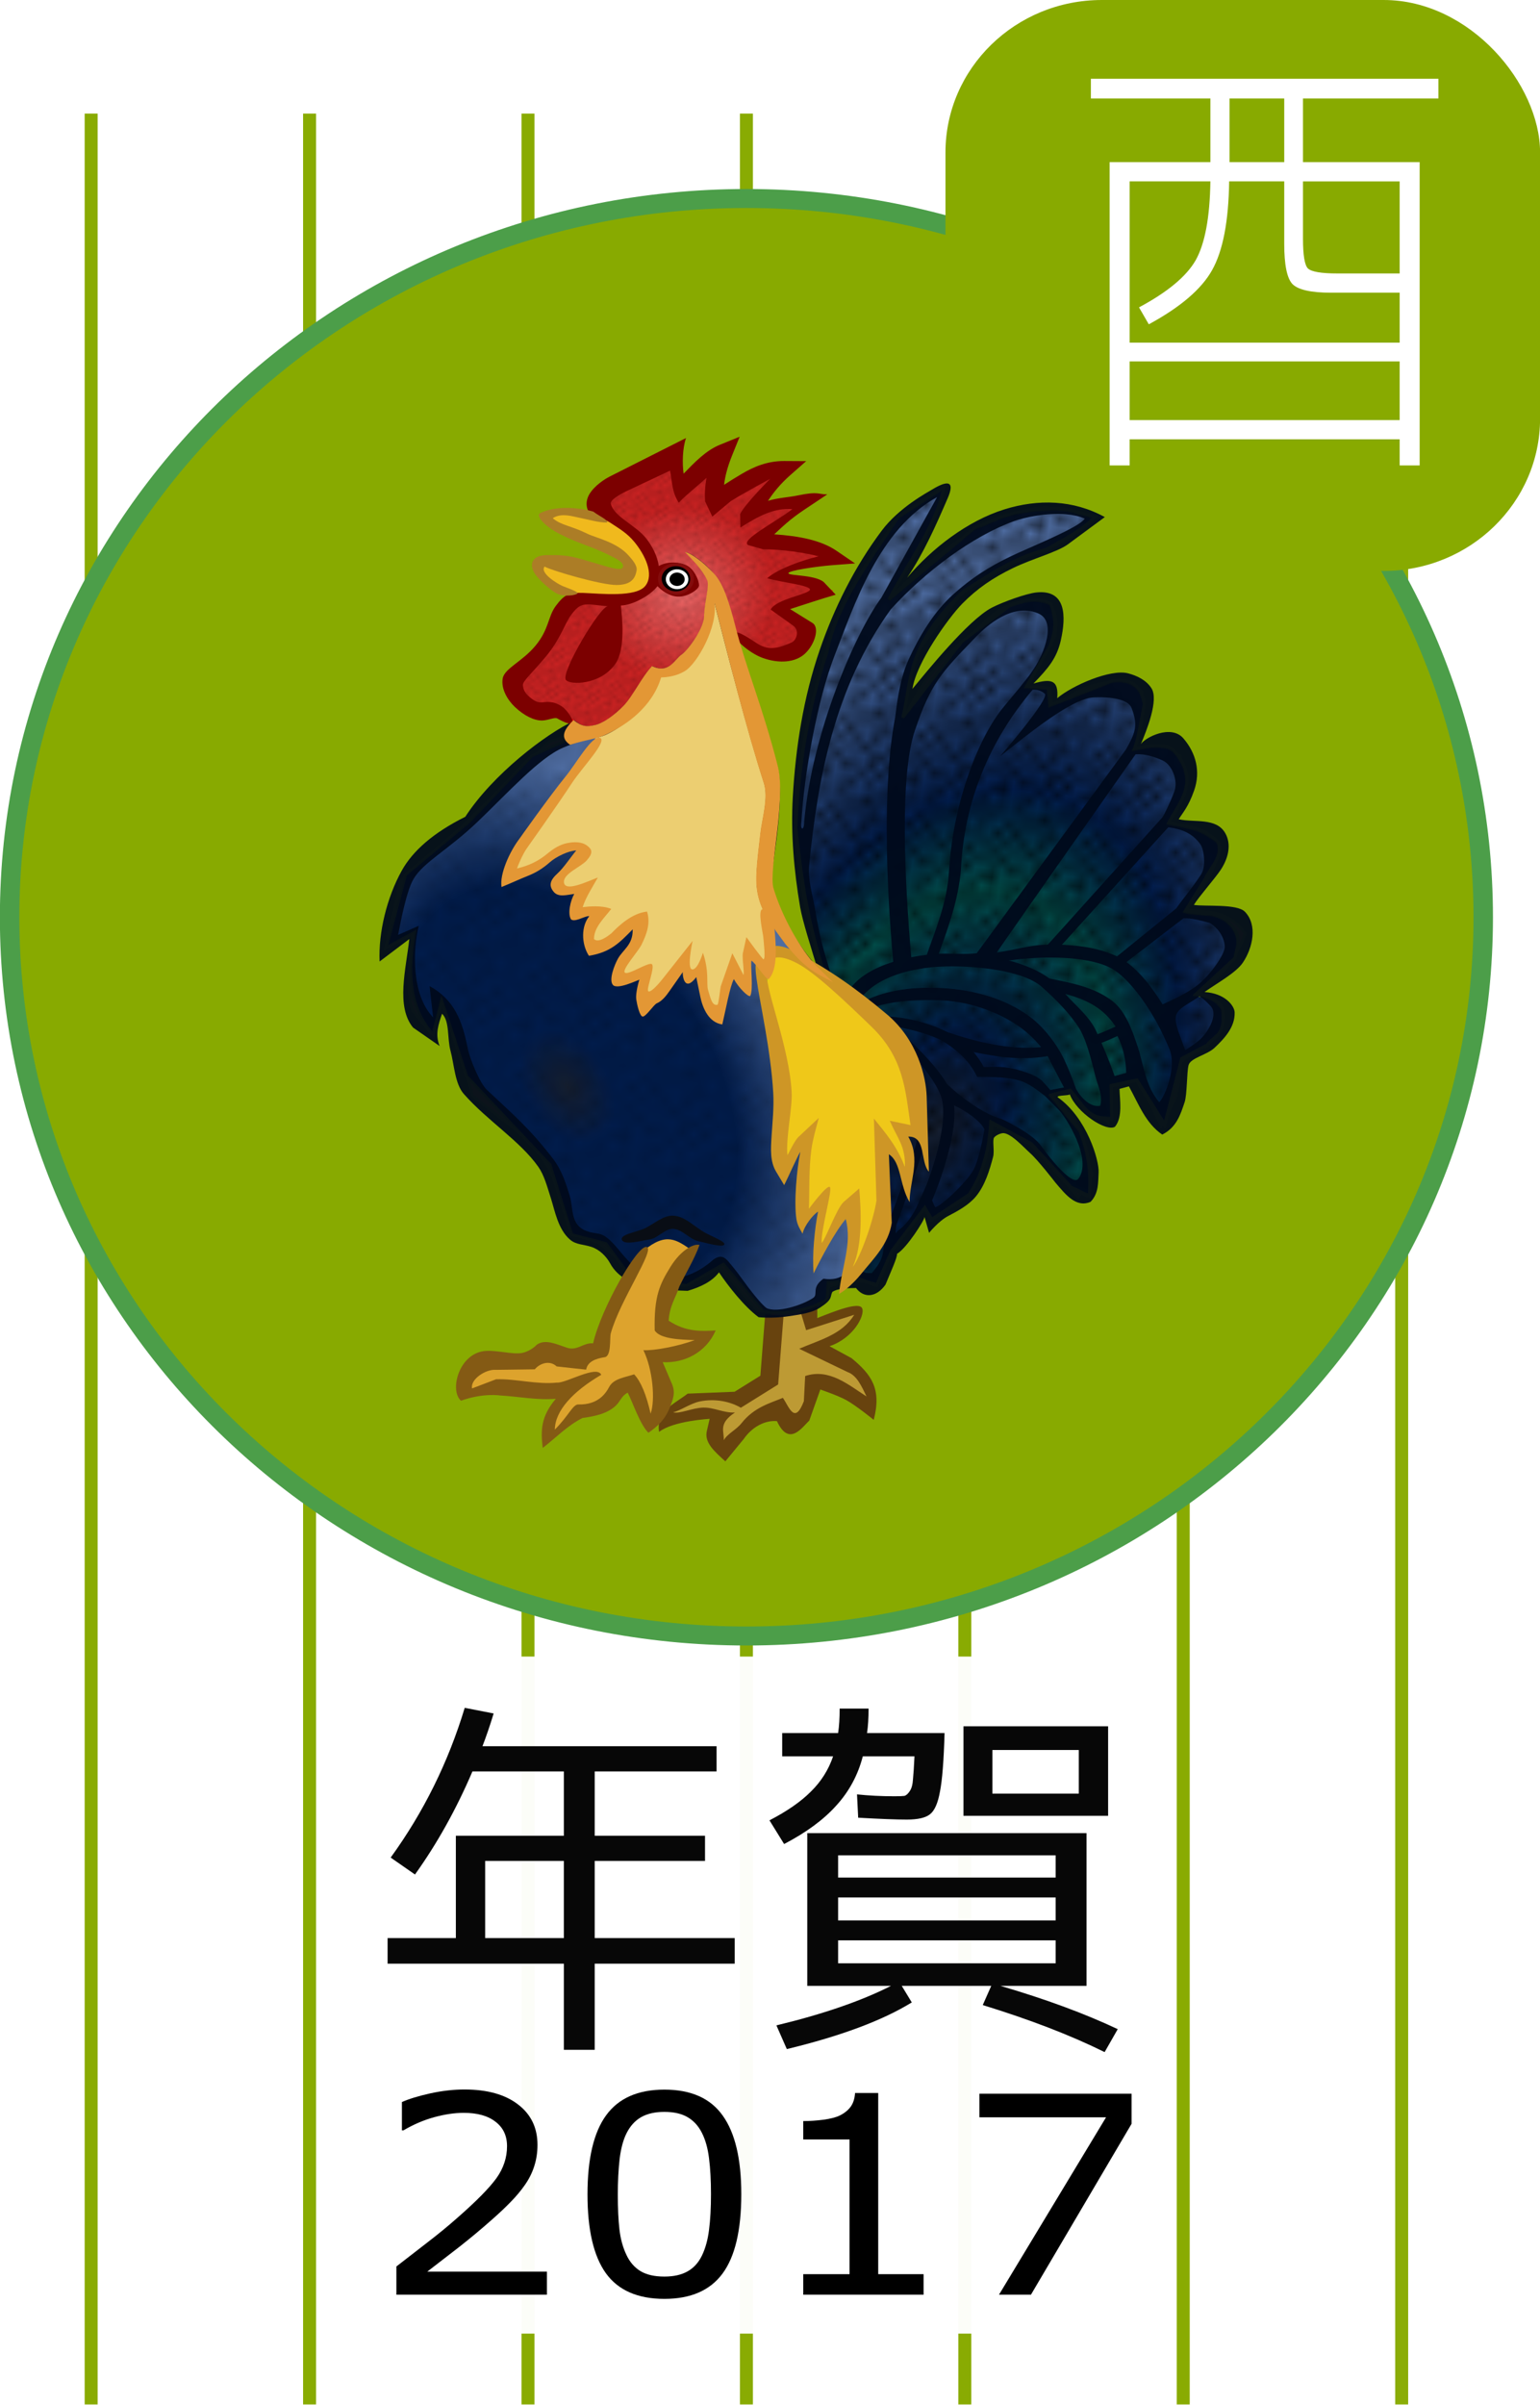 <?xml version="1.0" encoding="UTF-8" standalone="no"?>
<!-- Created with Inkscape (http://www.inkscape.org/) -->

<svg
   xmlns:dc="http://purl.org/dc/elements/1.1/"
   xmlns:cc="http://creativecommons.org/ns#"
   xmlns:rdf="http://www.w3.org/1999/02/22-rdf-syntax-ns#"
   xmlns:svg="http://www.w3.org/2000/svg"
   xmlns="http://www.w3.org/2000/svg"
   xmlns:xlink="http://www.w3.org/1999/xlink"
   xmlns:sodipodi="http://sodipodi.sourceforge.net/DTD/sodipodi-0.dtd"
   xmlns:inkscape="http://www.inkscape.org/namespaces/inkscape"
   version="1.0"
   width="535.753"
   height="836.328"
   id="svg40290"
   inkscape:version="0.91 r13725"
   sodipodi:docname="yearoftherooster.svg">
  <sodipodi:namedview
     pagecolor="#ffffff"
     bordercolor="#666666"
     borderopacity="1"
     objecttolerance="10"
     gridtolerance="10"
     guidetolerance="10"
     inkscape:pageopacity="0"
     inkscape:pageshadow="2"
     inkscape:window-width="1916"
     inkscape:window-height="1035"
     id="namedview30"
     showgrid="false"
     inkscape:zoom="0.28218581"
     inkscape:cx="-245.96942"
     inkscape:cy="418.16418"
     inkscape:window-x="4"
     inkscape:window-y="1"
     inkscape:window-maximized="1"
     inkscape:current-layer="g40264" />
  <defs
     id="defs40292">
    <linearGradient
       inkscape:collect="always"
       id="linearGradient7838">
      <stop
         style="stop-color:#151e2f;stop-opacity:1"
         offset="0"
         id="stop7840" />
      <stop
         id="stop7842"
         offset="0.167"
         style="stop-color:#011c4b;stop-opacity:1;" />
      <stop
         style="stop-color:#014b48;stop-opacity:1"
         offset="0.414"
         id="stop7848" />
      <stop
         style="stop-color:#011c4b;stop-opacity:1;"
         offset="0.59"
         id="stop7844" />
      <stop
         style="stop-color:#4e6ca1;stop-opacity:1"
         offset="1"
         id="stop7846" />
    </linearGradient>
    <linearGradient
       id="linearGradient7667"
       inkscape:collect="always">
      <stop
         id="stop7669"
         offset="0"
         style="stop-color:#e86666;stop-opacity:1" />
      <stop
         style="stop-color:#c92222;stop-opacity:1;"
         offset="0.585"
         id="stop7675" />
      <stop
         id="stop7671"
         offset="1"
         style="stop-color:#c92222;stop-opacity:1" />
    </linearGradient>
    <linearGradient
       id="linearGradient7502"
       inkscape:collect="always">
      <stop
         id="stop7504"
         offset="0"
         style="stop-color:#151e2f;stop-opacity:1" />
      <stop
         style="stop-color:#011c4b;stop-opacity:1;"
         offset="0.167"
         id="stop7510" />
      <stop
         id="stop7512"
         offset="0.59"
         style="stop-color:#011c4b;stop-opacity:1;" />
      <stop
         id="stop7506"
         offset="1"
         style="stop-color:#4e6ca1;stop-opacity:1" />
    </linearGradient>
    <pattern
       patternTransform="matrix(0.861,0,0,0.967,14.142,-5.48)"
       id="pattern6712"
       xlink:href="#Polkadots-large"
       inkscape:collect="always" />
    <pattern
       patternTransform="matrix(0.4,0,0,0.413,7.998,-0.636)"
       id="pattern6616"
       xlink:href="#Polkadots-large"
       inkscape:collect="always" />
    <pattern
       patternTransform="matrix(1.088,0,0,1.088,8.06,-0.787)"
       id="pattern6520"
       xlink:href="#Polkadots-large"
       inkscape:collect="always" />
    <pattern
       inkscape:collect="always"
       patternUnits="userSpaceOnUse"
       width="10"
       height="10"
       patternTransform="translate(0,0) scale(10,10)"
       id="Polkadots-large"
       inkscape:stockid="Polka dots, large">
      <circle
         style="fill:black;stroke:none"
         cx="2.567"
         cy="0.810"
         r="0.45"
         id="circle6210" />
      <circle
         style="fill:black;stroke:none"
         cx="3.048"
         cy="2.33"
         r="0.45"
         id="circle6212" />
      <circle
         style="fill:black;stroke:none"
         cx="4.418"
         cy="2.415"
         r="0.45"
         id="circle6214" />
      <circle
         style="fill:black;stroke:none"
         cx="1.844"
         cy="3.029"
         r="0.45"
         id="circle6216" />
      <circle
         style="fill:black;stroke:none"
         cx="6.08"
         cy="1.363"
         r="0.45"
         id="circle6218" />
      <circle
         style="fill:black;stroke:none"
         cx="5.819"
         cy="4.413"
         r="0.45"
         id="circle6220" />
      <circle
         style="fill:black;stroke:none"
         cx="4.305"
         cy="4.048"
         r="0.45"
         id="circle6222" />
      <circle
         style="fill:black;stroke:none"
         cx="5.541"
         cy="3.045"
         r="0.45"
         id="circle6224" />
      <circle
         style="fill:black;stroke:none"
         cx="4.785"
         cy="5.527"
         r="0.45"
         id="circle6226" />
      <circle
         style="fill:black;stroke:none"
         cx="2.667"
         cy="5.184"
         r="0.45"
         id="circle6228" />
      <circle
         style="fill:black;stroke:none"
         cx="7.965"
         cy="1.448"
         r="0.45"
         id="circle6230" />
      <circle
         style="fill:black;stroke:none"
         cx="7.047"
         cy="5.049"
         r="0.45"
         id="circle6232" />
      <circle
         style="fill:black;stroke:none"
         cx="4.340"
         cy="0.895"
         r="0.45"
         id="circle6234" />
      <circle
         style="fill:black;stroke:none"
         cx="7.125"
         cy="0.340"
         r="0.45"
         id="circle6236" />
      <circle
         style="fill:black;stroke:none"
         cx="9.553"
         cy="1.049"
         r="0.45"
         id="circle6238" />
      <circle
         style="fill:black;stroke:none"
         cx="7.006"
         cy="2.689"
         r="0.45"
         id="circle6240" />
      <circle
         style="fill:black;stroke:none"
         cx="8.909"
         cy="2.689"
         r="0.45"
         id="circle6242" />
      <circle
         style="fill:black;stroke:none"
         cx="9.315"
         cy="4.407"
         r="0.45"
         id="circle6244" />
      <circle
         style="fill:black;stroke:none"
         cx="7.820"
         cy="3.870"
         r="0.45"
         id="circle6246" />
      <circle
         style="fill:black;stroke:none"
         cx="8.270"
         cy="5.948"
         r="0.45"
         id="circle6248" />
      <circle
         style="fill:black;stroke:none"
         cx="7.973"
         cy="7.428"
         r="0.45"
         id="circle6250" />
      <circle
         style="fill:black;stroke:none"
         cx="9.342"
         cy="8.072"
         r="0.45"
         id="circle6252" />
      <circle
         style="fill:black;stroke:none"
         cx="8.206"
         cy="9.315"
         r="0.45"
         id="circle6254" />
      <circle
         style="fill:black;stroke:none"
         cx="9.682"
         cy="9.475"
         r="0.45"
         id="circle6256" />
      <circle
         style="fill:black;stroke:none"
         cx="9.688"
         cy="6.186"
         r="0.45"
         id="circle6258" />
      <circle
         style="fill:black;stroke:none"
         cx="3.379"
         cy="6.296"
         r="0.45"
         id="circle6260" />
      <circle
         style="fill:black;stroke:none"
         cx="2.871"
         cy="8.204"
         r="0.45"
         id="circle6262" />
      <circle
         style="fill:black;stroke:none"
         cx="4.59"
         cy="8.719"
         r="0.45"
         id="circle6264" />
      <circle
         style="fill:black;stroke:none"
         cx="3.181"
         cy="9.671"
         r="0.45"
         id="circle6266" />
      <circle
         style="fill:black;stroke:none"
         cx="5.734"
         cy="7.315"
         r="0.45"
         id="circle6268" />
      <circle
         style="fill:black;stroke:none"
         cx="6.707"
         cy="6.513"
         r="0.45"
         id="circle6270" />
      <circle
         style="fill:black;stroke:none"
         cx="5.730"
         cy="9.670"
         r="0.45"
         id="circle6272" />
      <circle
         style="fill:black;stroke:none"
         cx="6.535"
         cy="8.373"
         r="0.45"
         id="circle6274" />
      <circle
         style="fill:black;stroke:none"
         cx="4.37"
         cy="7.154"
         r="0.45"
         id="circle6276" />
      <circle
         style="fill:black;stroke:none"
         cx="0.622"
         cy="7.25"
         r="0.45"
         id="circle6278" />
      <circle
         style="fill:black;stroke:none"
         cx="0.831"
         cy="5.679"
         r="0.45"
         id="circle6280" />
      <circle
         style="fill:black;stroke:none"
         cx="1.257"
         cy="8.519"
         r="0.45"
         id="circle6282" />
      <circle
         style="fill:black;stroke:none"
         cx="1.989"
         cy="6.877"
         r="0.45"
         id="circle6284" />
      <circle
         style="fill:black;stroke:none"
         cx="0.374"
         cy="3.181"
         r="0.45"
         id="circle6286" />
      <circle
         style="fill:black;stroke:none"
         cx="1.166"
         cy="1.664"
         r="0.45"
         id="circle6288" />
      <circle
         style="fill:black;stroke:none"
         cx="1.151"
         cy="0.093"
         r="0.45"
         id="circle6290" />
      <circle
         style="fill:black;stroke:none"
         cx="1.151"
         cy="10.093"
         r="0.45"
         id="circle6292" />
      <circle
         style="fill:black;stroke:none"
         cx="1.302"
         cy="4.451"
         r="0.45"
         id="circle6294" />
      <circle
         style="fill:black;stroke:none"
         cx="3.047"
         cy="3.763"
         r="0.45"
         id="circle6296" />
    </pattern>
    <radialGradient
       gradientUnits="userSpaceOnUse"
       gradientTransform="matrix(0.848,-0.53,0.855,1.367,-106.102,64.452)"
       r="24.395"
       fy="52.552"
       fx="124.98"
       cy="52.552"
       cx="124.98"
       id="radialGradient7508"
       xlink:href="#linearGradient7502"
       inkscape:collect="always" />
    <radialGradient
       gradientUnits="userSpaceOnUse"
       gradientTransform="matrix(1,0,0,1.072,-84.676,-12.482)"
       r="15.098"
       fy="25.929"
       fx="133.885"
       cy="25.929"
       cx="133.885"
       id="radialGradient7673"
       xlink:href="#linearGradient7667"
       inkscape:collect="always" />
    <radialGradient
       gradientUnits="userSpaceOnUse"
       gradientTransform="matrix(1.631,0.247,-0.437,2.886,-127.723,-125.733)"
       r="22.184"
       fy="55.771"
       fx="142.724"
       cy="55.771"
       cx="142.724"
       id="radialGradient7836"
       xlink:href="#linearGradient7838"
       inkscape:collect="always" />
  </defs>
  <g
     transform="translate(-134.287,-81.341)"
     id="layer1">
    <g
       transform="matrix(2.257,0,0,2.201,95.315,102.96)"
       id="g40264">
      <g
         transform="translate(-13.54,8.124)"
         id="g4334"
         style="fill:#88aa00">
        <g
           transform="translate(19.421,78.027)"
           id="g3975"
           style="opacity:0.99;fill:#88aa00">
          <rect
             width="2"
             height="362"
             x="192.77"
             y="-78.027"
             id="rect4616"
             style="fill:#88aa00" />
          <rect
             width="2"
             height="362"
             x="159.1"
             y="-78.027"
             id="rect4618"
             style="fill:#88aa00" />
          <rect
             width="2"
             height="362"
             x="125.44"
             y="-78.027"
             id="rect4620"
             style="fill:#88aa00" />
          <rect
             width="2"
             height="362"
             x="91.769"
             y="-78.027"
             id="rect4622"
             style="fill:#88aa00" />
          <rect
             width="2"
             height="362"
             x="58.103"
             y="-78.027"
             id="rect4624"
             style="fill:#88aa00" />
          <rect
             width="2"
             height="362"
             x="24.436"
             y="-78.027"
             id="rect4626"
             style="fill:#88aa00" />
          <rect
             width="2"
             height="362"
             x="226.44"
             y="-78.027"
             id="rect4628"
             style="opacity:0.98;fill:#88aa00" />
        </g>
        <path
           d="M 259.43,126.99 C 259.43,189.713 208.583,240.56 145.86,240.56 C 83.137,240.56 32.29,189.713 32.29,126.99 C 32.29,64.267 83.137,13.42 145.86,13.42 C 208.583,13.42 259.43,64.267 259.43,126.99 L 259.43,126.99 z"
           id="path3278-72-4-4-5"
           style="fill:#88aa00;stroke:#4c9e49;stroke-width:3;stroke-opacity:1" />
      </g>
      <path
         d="M 68.911,251.934 L 197.651,251.934 L 197.651,358.914 L 68.911,358.914 L 68.911,251.934 L 68.911,251.934 z"
         id="rect4674"
         style="opacity:0.97;fill:#ffffff" />
      <g
         transform="translate(-170.35,-405.336)"
         id="g3157"
         style="opacity:0.97">
        <path
           d="M 259.25,665.37 L 263.709,666.262 C 263.114,668.243 262.54,669.968 261.985,671.434 L 298.071,671.434 L 298.071,675.417 L 279.285,675.417 L 279.285,685.583 L 296.288,685.583 L 296.288,689.566 L 279.285,689.566 L 279.285,701.753 L 300.865,701.753 L 300.865,705.796 L 279.285,705.796 L 279.285,719.41 L 274.529,719.41 L 274.529,705.796 L 247.36,705.796 L 247.36,701.753 L 257.883,701.753 L 257.883,685.583 L 274.529,685.583 L 274.529,675.417 L 260.439,675.417 C 257.942,681.402 254.989,686.831 251.581,691.706 L 247.835,689.031 C 252.908,681.857 256.713,673.97 259.249,665.37 M 274.528,689.566 L 262.4,689.566 L 262.4,701.753 L 274.528,701.753 L 274.528,689.566"
           id="path3142"
           style="fill:#000000" />
        <path
           d="M 317.04,665.49 L 321.499,665.49 C 321.499,666.996 321.42,668.284 321.261,669.354 L 333.211,669.354 C 333.092,673.714 332.854,676.805 332.498,678.629 C 332.18,680.452 331.665,681.641 330.952,682.196 C 330.278,682.75 329.089,683.028 327.385,683.028 C 325.76,683.028 323.263,682.929 319.894,682.731 L 319.716,679.045 C 321.539,679.243 323.461,679.342 325.483,679.342 C 326.236,679.342 326.751,679.322 327.028,679.282 C 327.306,679.203 327.583,678.946 327.861,678.51 C 328.138,678.074 328.296,677.479 328.336,676.726 C 328.415,675.933 328.495,674.705 328.574,673.04 L 320.608,673.04 C 319.855,676.013 318.487,678.609 316.506,680.828 C 314.563,683.048 311.888,685.069 308.48,686.892 L 306.221,683.147 C 308.916,681.72 311.036,680.214 312.582,678.628 C 314.167,677.043 315.317,675.18 316.03,673.04 L 308.183,673.04 L 308.183,669.354 L 316.803,669.354 C 316.961,668.284 317.041,666.996 317.041,665.49 M 316.803,692.183 L 350.333,692.183 L 350.333,688.675 L 316.803,688.675 L 316.803,692.183 M 316.803,695.334 L 316.803,698.96 L 350.333,698.96 L 350.333,695.334 L 316.803,695.334 M 316.803,702.111 L 316.803,705.738 L 350.333,705.738 L 350.333,702.111 L 316.803,702.111 M 341.832,709.305 C 348.807,711.405 354.832,713.684 359.905,716.141 L 357.884,719.768 C 352.652,717.113 346.39,714.635 339.098,712.337 L 340.405,709.305 L 326.613,709.305 L 328.159,711.92 C 323.641,714.774 317.22,717.231 308.897,719.292 L 307.292,715.547 C 314.505,713.763 320.391,711.683 324.949,709.305 L 316.804,709.305 L 312.048,709.305 L 312.048,685.168 L 355.09,685.168 L 355.09,709.305 L 341.833,709.305 M 340.585,682.433 L 336.126,682.433 L 336.126,668.284 L 358.42,668.284 L 358.42,682.433 L 340.585,682.433 M 340.585,678.925 L 353.902,678.925 L 353.902,672.029 L 340.585,672.029 L 340.585,678.925"
           id="path3144"
           style="fill:#000000" />
      </g>
      <rect
         width="91.653"
         height="90.213"
         ry="24.101"
         x="163.001"
         y="-9.822"
         id="rect40229"
         style="opacity:1;fill:#88aa00;fill-opacity:1;fill-rule:evenodd;stroke:none;stroke-width:8.79;stroke-linecap:round;stroke-linejoin:round;stroke-miterlimit:4;stroke-dasharray:none;stroke-opacity:1" />
      <g
         transform="scale(0.932,1.073)"
         style="font-style:normal;font-weight:normal;font-size:30.704px;line-height:125%;font-family:sans-serif;letter-spacing:0px;word-spacing:0px;fill:#ffffff;fill-opacity:1;stroke:none;stroke-width:1px;stroke-linecap:butt;stroke-linejoin:miter;stroke-opacity:1"
         id="text3360">
        <path
           d="m 250.011,33.95 -11.334,0 q -4.992,0 -6.409,-1.282 -1.349,-1.282 -1.349,-5.937 l 0,-9.175 -9.108,0 q -0.135,8.838 -2.833,13.088 -2.631,4.183 -10.457,7.961 l -1.619,-2.496 q 7.084,-3.373 9.377,-6.949 2.294,-3.643 2.429,-11.604 l -13.358,0 0,23.747 44.661,0 0,-7.354 z m 0,-2.833 0,-13.56 -15.989,0 0,8.433 q 0,3.643 0.81,4.385 0.877,0.742 4.925,0.742 l 10.255,0 z m -44.661,21.588 44.661,0 0,-8.635 -44.661,0 0,8.635 z m 13.358,-47.36 -19.767,0 0,-2.901 57.479,0 0,2.901 -22.398,0 0,9.377 19.295,0 0,44.661 -3.306,0 0,-3.845 -44.661,0 0,3.845 -3.306,0 0,-44.661 16.664,0 0,-9.377 z m 3.171,0 0,9.377 9.04,0 0,-9.377 -9.04,0 z"
           style="font-style:normal;font-variant:normal;font-weight:normal;font-stretch:normal;font-size:69.083px;font-family:'JK Gothic L';-inkscape-font-specification:'JK Gothic L';fill:#ffffff"
           id="path3365" />
      </g>
      <g
         transform="scale(1.039,0.963)"
         style="font-style:normal;font-weight:normal;font-size:45.365px;line-height:125%;font-family:sans-serif;letter-spacing:0px;word-spacing:0px;fill:#000000;fill-opacity:1;stroke:none;stroke-width:1px;stroke-linecap:butt;stroke-linejoin:miter;stroke-opacity:1"
         id="text3367">
        <path
           d="m 97.752,366.318 -22.328,0 0,-4.63 q 2.326,-1.994 4.652,-3.987 2.348,-1.994 4.364,-3.965 4.253,-4.12 5.826,-6.534 1.573,-2.437 1.573,-5.25 0,-2.569 -1.706,-4.009 -1.683,-1.462 -4.718,-1.462 -2.016,0 -4.364,0.709 -2.348,0.709 -4.585,2.171 l -0.222,0 0,-4.652 q 1.573,-0.775 4.186,-1.418 2.636,-0.642 5.095,-0.642 5.073,0 7.952,2.459 2.88,2.437 2.88,6.623 0,1.883 -0.487,3.522 -0.465,1.617 -1.395,3.079 -0.864,1.373 -2.038,2.702 -1.152,1.329 -2.813,2.946 -2.37,2.326 -4.895,4.519 -2.525,2.171 -4.718,4.031 l 17.743,0 0,3.788 z"
           style=""
           id="path3372" />
        <path
           d="m 126.592,349.815 q 0,8.882 -2.791,13.047 -2.769,4.142 -8.617,4.142 -5.936,0 -8.683,-4.209 -2.725,-4.209 -2.725,-12.936 0,-8.794 2.769,-12.98 2.769,-4.209 8.639,-4.209 5.936,0 8.661,4.275 2.747,4.253 2.747,12.87 z m -5.826,10.056 q 0.775,-1.794 1.041,-4.209 0.288,-2.437 0.288,-5.848 0,-3.367 -0.288,-5.848 -0.266,-2.481 -1.063,-4.209 -0.775,-1.706 -2.126,-2.569 -1.329,-0.864 -3.433,-0.864 -2.082,0 -3.456,0.864 -1.351,0.864 -2.149,2.614 -0.753,1.639 -1.041,4.275 -0.266,2.636 -0.266,5.781 0,3.456 0.244,5.781 0.244,2.326 1.041,4.164 0.731,1.728 2.06,2.636 1.351,0.908 3.566,0.908 2.082,0 3.456,-0.864 1.373,-0.864 2.126,-2.614 z"
           style=""
           id="path3374" />
        <path
           d="m 153.638,366.318 -17.854,0 0,-3.367 6.867,0 0,-22.106 -6.867,0 0,-3.013 q 1.395,0 2.99,-0.222 1.595,-0.244 2.414,-0.687 1.019,-0.554 1.595,-1.395 0.598,-0.864 0.687,-2.304 l 3.433,0 0,29.726 6.734,0 0,3.367 z"
           style=""
           id="path3376" />
        <path
           d="m 184.494,338.275 -14.93,28.043 -4.74,0 15.882,-29.106 -18.784,0 0,-3.876 22.572,0 0,4.94 z"
           style=""
           id="path3378" />
      </g>
      <g
         transform="matrix(1.591,0.176,-0.194,1.436,46.962,53.379)"
         inkscape:label="Ebene 3"
         id="layer1-4">
        <path
           sodipodi:nodetypes="ccccccccccccccccccc"
           inkscape:connector-curvature="0"
           id="path5029"
           d="m 67.483,92.228 0.177,7.336 -2.21,2.475 c -1.65,-0.538 -3.3,-0.283 -4.95,0.354 -1.015,0.84 -2.075,1.671 -1.945,2.74 1.738,-1.007 3.477,-1.497 5.215,-1.326 -0.765,1.973 0.025,2.91 0.619,3.977 1.098,-1.942 2.125,-3.907 4.596,-5.392 l 1.591,1.945 1.149,-1.326 c 0.455,-1.172 0.446,-2.576 0.442,-3.977 1.793,-0.141 3.809,1.054 5.834,2.298 0.744,-0.793 -0.416,-2.221 -0.972,-3.447 l -5.127,-2.386 2.21,-1.503 c 1.232,-1.09 1.83,-2.18 1.414,-3.27 l -4.508,2.121 -0.177,-1.768 z"
           style="fill:#bd9a34;fill-opacity:1;fill-rule:evenodd;stroke:#ff9d00;stroke-width:0.291;stroke-linecap:butt;stroke-linejoin:miter;stroke-miterlimit:4;stroke-dasharray:none;stroke-opacity:1" />
        <path
           sodipodi:nodetypes="cccccccccccsccscscccccccccccccccsccccc"
           inkscape:connector-curvature="0"
           id="path5021"
           d="m 71.763,92.227 -0.193,-1.543 -1.645,0.658 0.932,2.33 4.383,-2.232 c -0.878,2.285 -2.981,3.139 -4.799,4.326 l 4.922,1.959 c 0.934,0.251 1.523,1.366 2.135,2.424 -1.852,-1.024 -3.935,-2.649 -6.127,-1.496 l 0.209,2.744 c -0.563,2.699 -1.326,0.806 -2.047,-0.119 -1.16,0.737 -2.616,1.349 -3.609,3.224 -0.422,0.797 -1.215,1.314 -1.475,2.062 -0.057,-0.957 -0.777,-1.716 0.705,-3.135 -1.091,0.193 -2.057,-0.318 -3.102,-0.16 -1.036,0.157 -2.153,0.984 -2.806,0.86 0.691,-0.277 1.529,-1.165 2.401,-1.486 1.403,-0.516 2.894,-0.36 4.005,0.2 l 3.252,-2.957 -0.396,-7.545 -1.77,0.094 0.354,6.705 -2.248,2.043 -4.453,0.754 c -1.144,1.275 -2.806,2.267 -2.225,4.482 1.221,-1.373 4.654,-2.006 4.654,-2.006 l -0.104,1.309 c -0.126,1.308 0.957,2.141 2.164,3.115 l 1.457,-2.633 c 0.651,-1.434 1.8,-2.309 2.938,-2.332 1.511,2.724 2.513,0.314 3.078,-0.43 l 0.646,-3.506 c 0,0 1.78,0.455 2.607,0.842 1.032,0.483 2.891,1.826 2.891,1.826 0.365,-3.506 -0.855,-4.901 -2.928,-6.428 l -2.266,-1.043 c 2.153,-1.129 2.986,-3.718 2.622,-4.476 -0.364,-0.758 -2.635,0.646 -4.163,1.57 z"
           style="color:#000000;font-style:normal;font-variant:normal;font-weight:normal;font-stretch:normal;font-size:medium;line-height:normal;font-family:sans-serif;text-indent:0;text-align:start;text-decoration:none;text-decoration-line:none;text-decoration-style:solid;text-decoration-color:#000000;letter-spacing:normal;word-spacing:normal;text-transform:none;direction:ltr;block-progression:tb;writing-mode:lr-tb;baseline-shift:baseline;text-anchor:start;white-space:normal;clip-rule:nonzero;display:inline;overflow:visible;visibility:visible;opacity:1;isolation:auto;mix-blend-mode:normal;color-interpolation:sRGB;color-interpolation-filters:linearRGB;solid-color:#000000;solid-opacity:1;fill:#68430e;fill-opacity:1;fill-rule:evenodd;stroke:none;stroke-width:1.772;stroke-linecap:butt;stroke-linejoin:miter;stroke-miterlimit:4;stroke-dasharray:none;stroke-dashoffset:0;stroke-opacity:1;color-rendering:auto;image-rendering:auto;shape-rendering:auto;text-rendering:auto;enable-background:accumulate" />
        <path
           sodipodi:nodetypes="ccccccccccccccccccccccccccccccccccccccccccccccccccccccccccccccccccccccccc"
           inkscape:connector-curvature="0"
           id="path5025"
           d="m 51.927,13.916 c 0.594,3.663 -0.288,4.375 -0.53,6.364 -0.66,1.931 -1.514,3.64 -3.801,3.712 l -2.475,5.568 -6.541,3.27 -7.336,10.43 -5.038,6.452 -0.53,7.425 2.386,-1.856 c 0.035,4.222 0.319,7.003 1.061,8.397 l 1.945,2.121 0.53,-3.536 c 1.449,1.403 2.35,2.988 2.386,4.861 l 1.945,5.038 c 3.103,2.362 6.728,3.993 8.75,7.867 l 2.475,5.834 2.828,0.795 4.419,3.447 4.243,0.177 2.917,-2.652 4.419,4.508 2.563,-0.088 c 2.933,-0.864 4.313,-1.935 3.712,-3.27 2.835,-1.5 3.242,-0.918 4.596,-1.149 l 0.972,-3.977 2.74,-4.861 1.061,1.149 3.005,-3.801 c 1.001,-1.968 1.26,-4.491 1.326,-7.159 1.326,0.377 2.652,0.579 3.977,1.856 l 5.127,5.215 1.061,-2.563 -2.475,-5.834 -2.828,-2.386 2.21,-0.707 3.889,3.005 -0.265,-4.508 2.652,-0.354 2.74,4.596 c 0.681,-2.063 1.434,-3.408 0.972,-7.071 l 3.005,-3.094 -0.088,-3.712 -2.121,-1.061 c 2.37,-2.127 3.21,-4.445 3.712,-6.806 -2.003,-2.574 -4.007,-1.774 -6.01,-1.945 1.085,-2.244 2.595,-4.428 2.121,-6.894 -0.561,-2.66 -3.21,-1.84 -5.038,-2.386 1.379,-2.06 0.617,-4.807 0.354,-7.336 L 94.176,26.644 c 1.215,-3.496 0.419,-4.31 0.354,-6.099 -3.355,-1.7 -5.977,0.084 -8.397,2.828 l -0.53,-2.121 -2.121,0 1.945,-5.745 c 0.003,-3.024 -0.863,-3.616 -2.033,-3.359 -4.029,0.043 -4.534,2.649 -6.187,4.419 -3.062,3.43 -4.046,6.399 -5.038,9.369 -0.379,-0.954 -0.575,-2.427 0.442,-7.336 l 3.094,-6.187 c 2.135,-2.882 5.18,-5.037 8.485,-6.983 L 87.724,2.072 82.774,1.63 C 77.399,3.005 73.135,7.715 69.162,13.298 L 72.786,0.923 C 69.943,2.962 68.636,5.192 67.66,7.464 65.168,12.02 64.607,16.301 63.682,20.634 L 62.71,34.687 c 0.76,6.392 1.867,12.161 3.801,16.44 l 1.414,4.066 -4.154,-3.712 c -1.704,-1.712 -2.715,-3.886 -3.005,-6.541 l 0,-9.369 z"
           style="fill:#efc819;fill-opacity:1;fill-rule:evenodd;stroke:#aad400;stroke-width:0.291;stroke-linecap:butt;stroke-linejoin:miter;stroke-miterlimit:4;stroke-dasharray:none;stroke-opacity:1" />
        <path
           sodipodi:nodetypes="cccccccccccccccccccccccccccccccccccccccccccccccccccccccccc"
           inkscape:connector-curvature="0"
           id="path6620-0"
           d="m 67.856,54.902 c -2.516,-5.991 -3.573,-10.685 -4.625,-15.375 -0.625,-6.833 -0.417,-13.333 0.625,-19.5 0.249,-5.285 2.853,-10.373 5,-15.5 l 4,-3.75 c -0.186,3.984 -2.374,8.468 -3.75,12.75 l 7.125,-8.625 c 1.869,-1.235 3.561,-2.568 6.875,-3 1.608,-0.414 3.055,-0.026 4.5,0.375 -1.021,1.569 -2.629,2.747 -4.125,4 -3.29,1.477 -5.19,3.55 -7.375,5.5 -4.761,6.606 -3.743,10.115 -4.125,14.375 l 4.625,-8.875 4.125,-4.5 c 1.188,-0.622 2.363,-1.299 3.875,-0.625 0.947,1.946 0.683,3.2 0.5,4.5 l -1.75,4.75 2.125,-0.125 0.375,1.875 5.625,-3.375 c 1.675,-0.47 2.866,0.097 3.375,2.125 -0.084,1.956 -0.133,4.155 -0.375,5 1.624,-0.615 3.077,-0.957 3.875,-0.25 2.817,2.976 1.208,5.375 0.375,7.875 1.627,0.185 3.215,0.052 5,1.5 0.686,1.509 -0.396,2.765 -0.75,4.125 l -1.5,3.75 c 1.583,0.273 3.167,-0.626 4.75,1.125 1.063,1.247 0.651,2.284 0.625,3.375 l -3.25,4.375 c 1.383,-0.05 2.197,0.469 2.75,1.25 0.699,2.924 -0.492,3.012 -1,4.125 l -2.25,1.75 -0.75,7.375 -3.25,-4.5 -2.375,0.875 0.5,3.625 c -0.948,-0.103 -1.713,0.401 -3.125,-1.25 l -1.25,-1.375 -1.75,0.75 3.25,3.5 c 1.282,2.633 1.623,4.862 1.75,7 l -1.875,-0.75 -4.375,-4.25 -4.125,-1.875 c 0.238,3.321 -0.197,5.97 -1.125,8.125 l -3.25,3.125 -0.812,-1.188 -2.562,5.062 -1,3.875 -2.625,-0.625 2.125,-4.875 c 0.063,-3.086 -0.072,-6.337 -1,-10.25 1.125,0.35 2.25,2.433 2.875,3.938 0.426,-1.416 0.306,-2.512 -1.062,-5.312 0.761,-0.08 1.812,-0.375 1.812,-0.375 l -2.625,-8.375 z"
           style="fill:url(#radialGradient7836);fill-opacity:1;fill-rule:evenodd;stroke:#aad400;stroke-width:0.291;stroke-linecap:butt;stroke-linejoin:miter;stroke-miterlimit:4;stroke-dasharray:none;stroke-opacity:1" />
        <path
           sodipodi:nodetypes="cccccccccccccccccccccccccccsccccccccccccccccccccccccc"
           inkscape:connector-curvature="0"
           id="path5039-8"
           d="m 42.839,30.732 -5.75,3.875 -5.125,7.875 -5.375,6.5 -0.875,8.125 2.5,-2 c -0.226,6.063 1.199,8.951 3.125,10.875 l 0.375,-3.75 3.375,7.875 9.125,8.625 3,7.312 3.375,0.562 2.5,3 5.75,0.625 3.25,-2.75 4.375,4.625 c 1.867,0.064 3.802,-0.246 6,-2 l -0.125,-1.875 1.688,-0.375 c 0.044,-2.792 0.497,-5.583 -0.438,-8.375 l -2.625,6.062 -0.125,-6.375 -1.625,2.688 -0.75,-9.125 -2,3.75 -1.625,-12.125 c -0.977,-2.279 -2.422,-5.146 -2.475,-7.571 0.193,-0.82 -0.33,-2.903 0.403,-3.67 0.316,-0.331 1.852,0.193 2.394,0.16 l -2.96,-3.748 c -0.146,1.617 1.038,4.42 -0.175,5.58 l -1.688,-2.125 0.5,4.125 -1.75,-1.75 -0.875,5.5 c -1.331,-1.113 -1.639,-3.078 -2,-5 -1.003,0.762 -1.552,-0.069 -2.25,-0.375 l -2.875,4.875 -0.375,-3.625 -2.375,1.25 0.375,-2.75 c 1.667,-2.659 0.82,-3.055 1,-4.375 -1.375,1.583 -2.75,3.258 -4.125,3.875 -0.895,-0.896 -0.457,-2.533 0.125,-4.25 l -2.125,0.625 0.125,-2.875 c -0.833,0.503 -1.667,0.895 -2.5,0.25 0.402,-1.229 0.684,-2.413 2.375,-4.125 l -1.125,-0.75 c -2.426,1.991 -4.873,4.008 -6,4.375 0.249,-1.853 0.878,-3.897 2.125,-6.25 l 4.625,-9.625 z"
           style="fill:url(#radialGradient7508);fill-opacity:1;fill-rule:evenodd;stroke:#aad400;stroke-width:0.291;stroke-linecap:butt;stroke-linejoin:miter;stroke-miterlimit:4;stroke-dasharray:none;stroke-opacity:1" />
        <path
           sodipodi:nodetypes="cccccccccccccccccccccccccccccccccccccccccccccccccccccccccc"
           inkscape:connector-curvature="0"
           id="path6620"
           d="m 67.875,54.787 c -2.516,-5.991 -3.573,-10.685 -4.625,-15.375 -0.625,-6.833 -0.417,-13.333 0.625,-19.5 0.249,-5.285 2.853,-10.373 5,-15.5 l 4,-3.75 c -0.186,3.984 -2.374,8.468 -3.75,12.75 l 7.125,-8.625 c 1.869,-1.235 3.561,-2.568 6.875,-3 1.608,-0.414 3.055,-0.026 4.5,0.375 -1.021,1.569 -2.629,2.747 -4.125,4 -3.29,1.477 -5.19,3.55 -7.375,5.5 -4.761,6.606 -3.743,10.115 -4.125,14.375 l 4.625,-8.875 4.125,-4.5 c 1.188,-0.622 2.363,-1.299 3.875,-0.625 0.947,1.946 0.683,3.2 0.5,4.5 l -1.75,4.75 2.125,-0.125 0.375,1.875 5.625,-3.375 c 1.675,-0.47 2.866,0.097 3.375,2.125 -0.084,1.956 -0.133,4.155 -0.375,5 1.624,-0.615 3.077,-0.957 3.875,-0.25 2.817,2.976 1.208,5.375 0.375,7.875 1.627,0.185 3.215,0.052 5,1.5 0.686,1.509 -0.396,2.765 -0.75,4.125 l -1.5,3.75 c 1.583,0.273 3.167,-0.626 4.75,1.125 1.063,1.247 0.651,2.284 0.625,3.375 l -3.25,4.375 c 1.383,-0.05 2.197,0.469 2.75,1.25 0.699,2.924 -0.492,3.012 -1,4.125 l -2.25,1.75 -0.75,7.375 -3.25,-4.5 -2.375,0.875 0.5,3.625 c -0.948,-0.103 -1.713,0.401 -3.125,-1.25 l -1.25,-1.375 -1.75,0.75 3.25,3.5 c 1.282,2.633 1.623,4.862 1.75,7 l -1.875,-0.75 -4.375,-4.25 -4.125,-1.875 c 0.238,3.321 -0.197,5.97 -1.125,8.125 l -3.25,3.125 -0.812,-1.188 -2.562,5.062 -1,3.875 -2.625,-0.625 2.125,-4.875 c 0.063,-3.086 -0.072,-6.337 -1,-10.25 1.125,0.35 2.25,2.433 2.875,3.938 0.426,-1.416 0.306,-2.512 -1.062,-5.312 0.761,-0.08 1.812,-0.375 1.812,-0.375 l -2.625,-8.375 z"
           style="fill:url(#pattern6712);fill-opacity:1;fill-rule:evenodd;stroke:#aad400;stroke-width:0.291;stroke-linecap:butt;stroke-linejoin:miter;stroke-miterlimit:4;stroke-dasharray:none;stroke-opacity:1" />
        <path
           sodipodi:nodetypes="ccccccccccccccccccccccccccccccccccccccccccccccccc"
           inkscape:connector-curvature="0"
           id="path5039"
           d="m 42.81,30.762 -5.75,3.875 -5.125,7.875 -5.375,6.5 -0.875,8.125 2.5,-2 c -0.226,6.063 1.199,8.951 3.125,10.875 l 0.375,-3.75 3.375,7.875 9.125,8.625 3,7.312 3.375,0.562 2.5,3 5.75,0.625 3.25,-2.75 4.375,4.625 c 1.867,0.064 3.802,-0.246 6,-2 l -0.125,-1.875 1.688,-0.375 c 0.044,-2.792 0.497,-5.583 -0.438,-8.375 l -2.625,6.062 -0.125,-6.375 -1.625,2.688 -0.75,-9.125 -2,3.75 -1.625,-12.125 -3.125,-10 -1.375,-1.375 0.5,4.125 -1.75,-1.75 -0.875,5.5 c -1.331,-1.113 -1.639,-3.078 -2,-5 -1.003,0.762 -1.552,-0.069 -2.25,-0.375 l -2.875,4.875 -0.375,-3.625 -2.375,1.25 0.375,-2.75 c 1.667,-2.659 0.82,-3.055 1,-4.375 -1.375,1.583 -2.75,3.258 -4.125,3.875 -0.895,-0.896 -0.457,-2.533 0.125,-4.25 l -2.125,0.625 0.125,-2.875 c -0.833,0.503 -1.667,0.895 -2.5,0.25 0.402,-1.229 0.684,-2.413 2.375,-4.125 l -1.125,-0.75 c -2.426,1.991 -4.873,4.008 -6,4.375 0.249,-1.853 0.878,-3.897 2.125,-6.25 l 4.625,-9.625 z"
           style="opacity:0.296;fill:url(#pattern6520);fill-opacity:1;fill-rule:evenodd;stroke:#aad400;stroke-width:0.291;stroke-linecap:butt;stroke-linejoin:miter;stroke-miterlimit:4;stroke-dasharray:none;stroke-opacity:1" />
        <path
           sodipodi:nodetypes="cccccccccccccccccccccccccccccc"
           inkscape:connector-curvature="0"
           id="path5031"
           d="m 39.11,17.01 c -1.481,3.465 -2.271,7.506 -5.038,9.899 0.556,1.745 1.42,2.875 2.917,2.74 1.444,-0.19 2.887,0.547 4.331,1.768 1.09,0.288 2.18,-0.549 3.27,-1.414 1.047,-1.816 2.708,-2.099 2.917,-6.01 0.74,-0.021 1.423,0.3 2.386,-1.061 1.38,-1.722 1.915,-3.612 2.121,-5.568 0.105,-1.267 -0.057,-2.534 -0.177,-3.801 l 2.21,5.127 c 1.417,0.786 2.582,2.247 4.861,2.386 1.328,-0.662 3.139,-0.704 2.917,-3.359 l -2.917,-1.856 4.154,-2.563 C 61.952,12.839 60.426,12.554 57.937,12.325 59.764,10.647 61.59,10.217 63.417,9.408 60.798,8.102 58.379,8.201 55.992,8.525 57.348,6.845 57.581,6.849 60.058,3.486 L 54.755,5.519 57.318,0.216 51.485,4.812 50.954,0.216 47.596,3.486 46.712,0.57 39.994,5.254 40.436,6.934 44.944,10.292 c 0.689,1.049 1.225,2.252 1.679,3.536 -0.741,2.514 -1.987,2.499 -3.182,2.74 z"
           style="fill:#ffffff;fill-rule:evenodd;stroke:#ffcc00;stroke-width:0.291;stroke-linecap:butt;stroke-linejoin:miter;stroke-miterlimit:4;stroke-dasharray:none;stroke-opacity:1" />
        <path
           sodipodi:nodetypes="ccccccccccccccccccccccccccccccccccc"
           inkscape:connector-curvature="0"
           id="path6524-5"
           d="m 38.922,17.096 -2,5.687 -2.625,4.25 2.688,2.562 2,-0.375 2.812,2.125 2.75,-1.188 c 1.728,-1.55 2.43,-3.954 3.188,-6.312 0.854,0.405 1.708,-0.324 2.562,-0.875 0.744,-1.488 1.459,-3.02 1.875,-5 l -0.062,-4.75 2.187,5.75 1.5,0.312 2.5,1.562 2.625,-0.875 0.75,-2.75 -2.75,-1.688 4.375,-2.312 -2.625,-1 -2.625,-0.062 c 1.508,-1.498 3.517,-2.246 5.688,-2.75 -2.431,-0.709 -4.845,-1.541 -7.438,-1.125 l 4,-4.625 -5.5,1.688 2.875,-5 c -3.161,0.636 -4.578,2.629 -6.312,4.375 l 0,-5.187 -3.438,4.125 -1.562,-3.375 -6.375,5.687 2.375,2.188 c 1.541,0.5 2.49,1.593 3.375,2.75 l 0.812,3.187 c -0.228,0.672 -0.749,2 -2.438,2.438 z"
           style="fill:url(#radialGradient7673);fill-opacity:1;fill-rule:evenodd;stroke:#ff0000;stroke-width:0.291;stroke-linecap:butt;stroke-linejoin:miter;stroke-miterlimit:4;stroke-dasharray:none;stroke-opacity:1" />
        <path
           sodipodi:nodetypes="ccccccccccccccccccccccccccccccccccc"
           inkscape:connector-curvature="0"
           id="path6524"
           d="m 38.81,17.351 -2,5.687 -2.625,4.25 2.688,2.562 2,-0.375 2.812,2.125 2.75,-1.188 c 1.728,-1.55 2.43,-3.954 3.187,-6.312 0.854,0.405 1.708,-0.324 2.562,-0.875 0.744,-1.488 1.459,-3.02 1.875,-5 l -0.062,-4.75 2.187,5.75 1.5,0.312 2.5,1.562 2.625,-0.875 0.75,-2.75 -2.75,-1.688 4.375,-2.312 -2.625,-1 -2.625,-0.062 c 1.508,-1.498 3.517,-2.246 5.687,-2.75 -2.431,-0.709 -4.845,-1.541 -7.437,-1.125 l 4,-4.625 -5.5,1.688 2.875,-5 C 54.399,1.237 52.982,3.23 51.248,4.976 l 0,-5.187 -3.438,4.125 -1.562,-3.375 -6.375,5.687 2.375,2.188 c 1.541,0.5 2.49,1.593 3.375,2.75 l 0.812,3.187 c -0.228,0.672 -0.749,2 -2.437,2.438 z"
           style="opacity:0.302;fill:url(#pattern6616);fill-opacity:1;fill-rule:evenodd;stroke:#ff0000;stroke-width:0.291;stroke-linecap:butt;stroke-linejoin:miter;stroke-miterlimit:4;stroke-dasharray:none;stroke-opacity:1" />
        <path
           sodipodi:nodetypes="ccccccccccccccccccccccccccccccc"
           inkscape:connector-curvature="0"
           id="path6522"
           d="m 47.596,23.992 c -0.925,2.204 -0.536,3.656 -4.508,7.601 -2.344,5.564 -5.332,10.639 -6.629,16.308 l 2.652,-1.547 2.917,-2.563 c 0.989,0.164 1.918,0.354 1.061,1.326 l -1.856,2.652 0.619,1.149 2.033,-0.53 -0.442,2.917 2.21,-0.619 c -1.027,1.599 -0.887,2.658 -0.265,4.022 1.355,-0.047 2.867,-2.119 4.331,-3.58 -0.157,1.149 0.085,2.298 -0.707,3.447 l -0.884,3.005 c 0.833,0.165 1.701,0.008 2.652,-0.884 0.053,1.118 -0.536,2.796 0.354,3.182 1.185,-0.481 2.19,-3.121 3.27,-4.861 l 0.53,1.591 1.237,-0.795 c 0.303,1.764 0.274,3.657 2.033,4.861 0.559,-1.269 0.589,-3.594 0.884,-5.392 l 1.679,2.033 -0.442,-4.596 2.121,2.74 c 0.523,-2.837 -0.803,-5.488 -1.326,-8.22 l -0.707,-12.286 -8.397,-21.655 0,3.977 c -0.151,1.882 -0.71,3.356 -1.326,4.773 -0.654,1.529 -1.734,2.064 -3.094,1.945 z"
           style="fill:#ecce71;fill-opacity:1;fill-rule:evenodd;stroke:none;stroke-width:0.291;stroke-linecap:butt;stroke-linejoin:miter;stroke-miterlimit:4;stroke-dasharray:none;stroke-opacity:1" />
        <path
           sodipodi:nodetypes="sssssscsssccscscscssccscccccssssssscccssccccccsssccsccccsccccccscsscsscsscsscssccssscssscscssccccscscsssscccssssccsssccsscccccssscscccccscccsssssssccccssssscscsssccsscssccsssccsccscccssscscssssccccscsscccccscccccsssscsscssscsscccccccccccccccccssccsccccsscccccsscccssscccsccscc"
           inkscape:connector-curvature="0"
           id="path4239"
           d="M 73.162,0.223 C 72.892,0.217 72.453,0.455 71.789,1.041 71.349,1.429 68.853,3.392 67.503,6.106 65.37,10.397 63.985,15.062 63.166,19.743 c -0.939,5.369 -1.014,10.874 -0.633,16.258 0.285,4.035 1.093,8.016 2.158,11.875 0.414,1.498 1.688,4.526 2.352,6.189 -1.749,-1.654 -4.823,-5.849 -5.332,-7.871 -0.244,-0.969 -0.136,-3.606 -0.174,-5.871 -0.034,-2.022 -0.216,-5.954 -0.949,-7.672 -2.697,-6.32 -4.414,-9.39 -6.77,-16.42 l 0.021,0.066 c -0.887,-2.639 -1.471,-3.342 -2.494,-4.24 -0.626,-0.55 -1.898,-1.375 -2.316,-1.332 0.814,0.787 1.806,1.577 2.48,2.773 0.325,0.577 0.054,2.09 0.178,3.805 0.243,1.288 -1.021,3.982 -1.623,4.58 -0.602,0.598 -0.946,2.281 -2.664,1.588 -0.844,1.307 -1.431,3.472 -2.186,4.621 -0.754,1.149 -1.753,2.171 -2.506,2.451 -0.753,0.28 -1.055,0.387 -2.012,-0.252 -2.582,1.767 -7.106,6.814 -9.162,11.709 -2.834,2.096 -4.564,4.303 -5.355,6.59 -1.055,3.05 -1.42,6.964 -0.91,10.1 l 2.539,-2.779 c 0.078,3.281 -0.403,7.481 1.529,9.551 l 2.777,1.689 c -0.615,-1.231 -0.388,-2.377 -0.193,-3.527 0.838,0.713 0.809,2.619 1.294,3.914 0.524,1.399 0.848,3.526 1.843,4.528 2.64,2.657 5.993,4.435 8.08,7.035 0.658,0.82 1.094,2.017 1.623,3.285 0.529,1.268 1.08,3.266 2.373,4.24 0.638,0.481 1.308,0.335 2.119,0.526 0.811,0.191 1.554,0.852 2.009,1.566 1.847,2.898 6.023,2.183 7.765,2.076 1.202,-0.576 2.21,-1.299 2.748,-2.373 1.082,1.405 2.859,3.413 4.375,4.4 0.845,-0.009 1.861,-0.161 2.9,-0.469 1.191,-0.352 2.181,-0.665 2.82,-1.271 1.152,-1.093 0.807,-1.269 0.979,-1.857 0.504,-0.515 1.703,-0.63 2.211,-0.707 0.911,1.061 2.09,0.765 2.773,-0.719 0.309,-1.379 0.756,-2.975 0.697,-3.475 0.821,-0.696 2.167,-3.941 2.133,-4.312 l 0.643,1.672 c 0,0 0.748,-1.395 1.6,-2.049 0.852,-0.654 1.821,-1.432 2.387,-2.443 0.728,-1.301 0.967,-3.023 1.121,-4.51 0.067,-0.647 -0.311,-1.804 -0.158,-2.1 0.109,-0.21 0.437,-0.473 0.734,-0.561 0.714,-0.211 2.228,1.293 2.902,1.828 0.878,0.696 2.768,2.861 2.768,2.861 l 0.018,0.02 0.018,0.02 c 1.107,1.147 2.305,2.542 3.617,1.678 0.682,-1.031 0.453,-2.212 0.379,-3.268 -0.094,-1.346 -1.868,-5.815 -4.902,-7.684 -0.159,-0.231 1.227,-0.311 1.105,-0.482 0.884,1.918 4.005,3.71 4.756,3.004 0.635,-1.149 0.083,-2.996 -0.068,-4.154 l 0.861,-0.381 c 1.196,1.856 2.085,3.799 3.82,4.836 1.289,-0.959 1.477,-2.427 1.705,-3.75 0.15,-0.871 -0.193,-3.26 -0.111,-4.078 0.082,-0.818 1.614,-1.308 2.258,-2.199 0.786,-1.087 1.689,-2.461 1.443,-4.074 -0.103,-0.679 -1.139,-1.953 -3.141,-1.846 1.029,-1.08 2.732,-2.424 3.268,-3.639 0.747,-1.695 0.934,-4.259 -0.486,-5.547 -0.864,-0.783 -3.872,-0.075 -4.953,-0.137 0.326,-0.874 1.67,-3.119 2.1,-4.121 0.602,-1.406 0.679,-2.925 -0.053,-4.025 -1.07,-1.609 -3.081,-0.769 -4.627,-0.961 0.309,-0.792 0.754,-1.438 1.09,-3.293 0.387,-2.141 -0.312,-4.084 -1.709,-5.529 -1.372,-1.419 -3.676,0.357 -3.984,1.115 0.38,-1.617 1.131,-5.009 0.27,-6.178 -0.609,-0.827 -1.545,-1.197 -2.424,-1.344 -1.751,-0.293 -5.189,1.986 -6.438,3.523 -0.106,-1.989 -0.808,-2.081 -2.463,-1.314 1.208,-1.822 1.893,-3.021 2.039,-4.998 0.199,-2.695 -0.166,-5.593 -2.963,-4.908 -0.961,0.235 -3.07,1.419 -4.049,2.166 -2.089,1.594 -5.44,7.811 -6.51,9.744 0.016,-2.859 2.472,-8.102 3.633,-9.828 1.233,-1.834 2.598,-3.174 4.354,-4.441 1.756,-1.267 4.034,-2.255 4.949,-3.234 l 3.156,-3.377 C 85.383,0.515 82.018,0.826 78.933,2.362 75.548,4.047 72.5,7.474 70.552,10.909 71.813,8.036 72.601,4.928 73.373,1.811 73.593,0.922 73.611,0.233 73.162,0.223 Z M 72.347,1.815 68.355,13.381 c -2.032,4.166 -4.826,15.398 -4.406,25.16 0.122,1.02 -0.261,1.039 -0.264,0.121 C 63.313,33.4 63.583,25.25 64.666,20.141 65.867,14.472 67.201,6.007 72.347,1.815 Z M 84.882,2.172 c 0.643,-0.015 1.273,0.057 1.844,0.252 -0.428,1.06 -4.823,3.698 -6.684,5.041 -1.869,1.349 -3.357,2.737 -4.865,4.707 -1.678,2.191 -2.713,5.043 -3.396,7.564 -0.687,2.534 -0.506,5.916 -0.529,6.453 -0.337,7.748 1.453,18.638 3.045,26.527 -1.805,0.935 -3.189,2.021 -3.969,3.85 l 1.211,0.805 c 1.199,-2.814 4.746,-4.439 8.541,-4.865 3.28,-0.368 6.995,-0.164 8.703,1.168 1.454,1.133 3.052,2.563 4.127,4.033 1.072,1.466 2.008,4.649 2.416,5.6 0.408,0.951 0.73,1.662 0.638,2.593 -0.88,0.318 -1.895,-0.575 -2.537,-1.547 -0.025,-0.059 -0.605,-1.417 -1.496,-3.004 -0.911,-1.621 -2.409,-3.335 -3.893,-4.299 -2.508,-1.629 -5.554,-2.24 -8.723,-2.059 -3.169,0.181 -5.829,1.115 -7.566,2.562 l 0.789,0.674 c 1.18,-0.983 4.16,-1.74 7.064,-1.906 2.904,-0.166 5.801,0.78 7.814,2.088 0.581,0.378 1.392,1.017 2.129,1.822 -2.944,0.731 -6.448,0.16 -9.129,-0.525 -0.023,-0.009 -0.044,-0.02 -0.066,-0.029 -1.812,-0.737 -4.192,-1.259 -7.24,-0.854 l 0.941,0.933 c 0.417,0.59 1.189,2.272 2.112,4.1 1.239,2.454 2.718,5.328 2.771,7.23 0.044,1.567 -0.573,4.288 -0.957,6.455 -0.298,1.68 -0.548,2.848 -0.727,3.849 -0.179,1.001 -0.039,2.13 -0.091,3.116 -0.051,0.961 -0.54,1.747 -0.775,2.191 -1.196,0.317 -1.17,-0.711 -1.689,-0.541 -0.66,0.457 -0.946,1.831 -2.865,1.734 -1.094,1.117 -0.25,1.748 -0.734,2.207 -0.967,0.936 -3.269,2.067 -4.307,1.643 -0.595,-0.377 -1.915,-1.877 -2.672,-2.814 -0.757,-0.937 -1.609,-1.812 -1.609,-1.812 -0.394,-0.384 -0.808,-0.681 -1.447,0 -0.737,0.959 -1.586,1.695 -2.572,2.154 -1.571,0.09 -2.456,0.891 -4.627,-0.348 -1.197,-0.683 -2.257,-2.367 -3.426,-3.064 -0.657,-0.392 -1.23,-0.079 -2.152,-0.477 -1.352,-0.584 -1.28,-2.339 -1.777,-3.533 -0.498,-1.194 -1.037,-2.595 -2.043,-3.756 -2.624,-3.029 -4.433,-4.379 -7.271,-6.748 -0.689,-0.575 -1.996,-3.025 -2.402,-4.379 -0.823,-2.743 -1.893,-5.026 -4.426,-6.188 l 0.75,3.344 C 28.723,61.902 28.277,56.975 28.539,54.362 l -1.855,1.227 c 0.068,-1.47 0.219,-4.874 0.736,-6.25 0.731,-1.946 2.905,-3.521 5.393,-6.992 2.488,-3.471 4.998,-7.598 7.141,-8.982 2.143,-1.384 3.043,-1.28 4.023,-1.977 0.98,-0.696 1.741,-1.59 2.533,-2.666 0.792,-1.076 1.544,-2.577 1.771,-4.254 0.631,-0.102 1.312,-0.336 2.035,-0.996 1.048,-0.957 2.661,-5.6 1.967,-8.154 2.116,5.928 4.97,13.926 7.32,19.52 0.655,1.559 0.3,3.952 0.34,5.539 0.057,2.241 0.039,4.52 0.408,6.053 0.585,2.425 2.021,3.894 3.484,5.666 2.115,2.264 2.926,2.626 5.021,3.545 -1.474,-3.675 -1.74,-4.231 -2.805,-8.018 -0.402,-1.43 -0.996,-2.865 -1.049,-4.369 -0.332,-9.489 0.058,-19.554 4.393,-28.697 C 72.207,9.989 76.269,5.63 80.001,3.53 80.902,3.023 82.952,2.217 84.882,2.172 Z M 82.48,13.078 c 0.343,-0.006 0.696,0.045 1.059,0.17 1.876,0.647 1.085,4.244 0.348,5.969 -0.309,0.724 -0.459,1.109 -2.404,4.553 -1.945,3.444 -3.58,10.802 -3.059,18.377 0.245,3.567 -0.526,6.617 -1.006,9.416 -0.496,0.125 -0.98,0.274 -1.455,0.443 -1.65,-8.222 -3.52,-19.533 -2.65,-24.639 0.907,-5.323 1.78,-6.561 4.381,-10.539 0.523,-0.8 2.388,-3.705 4.787,-3.75 z m 11.211,9.322 c 0.929,1.896 0.632,2.808 0.021,4.564 l -11.553,23.844 c -1.206,0.306 -2.474,0.311 -3.615,0.498 0.486,-2.692 1.162,-5.834 1.004,-9.395 -0.14,-3.146 3.28e-4,-0.006 0,-0.01 -3.35e-4,-0.003 0.556,6.897 -0.002,-0.01 -0.591,-7.322 0.996,-14.236 4.465,-20.303 0.49,-0.091 0.887,0.027 1.213,0.297 0.564,0.466 -3.436,7.289 -3.436,7.289 2.028,-2.269 5.976,-7.114 8.172,-7.477 2.196,-0.362 3.392,0.01 3.731,0.701 z m 3.686,5.344 c 0.938,0.352 1.744,2.008 1.506,3.211 -0.255,1.29 -0.638,2.586 -0.799,2.953 l -9.256,15.145 c -1.563,0.18 -3.204,0.999 -4.758,1.439 -0.061,0.02 10.621,-23.111 10.621,-23.111 0.913,-0.18 1.877,0.06 2.686,0.363 z m 1.404,7.164 c 1.325,0.041 2.425,0.376 3.318,1.52 0.374,0.478 0.832,2.292 0.43,3.223 -0.796,1.841 -1.145,2.315 -1.918,3.961 l -5.021,5.896 c -1.891,-0.709 -3.59,-0.735 -5.41,-0.621 z m 5.215,9.887 c 0.875,0.462 1.556,1.326 1.746,2.363 0.156,0.853 -1.103,3.551 -2.311,4.771 -1.037,1.049 -2.004,1.642 -2.854,2.252 -1.174,-1.644 -2.536,-3.226 -4.006,-4.164 l 4.871,-5.424 c 0.854,-0.116 1.769,0.07 2.553,0.201 z m -12.105,5.469 c 1.331,0.022 2.545,0.218 3.428,0.658 1.498,0.748 3.392,2.937 4.785,5.045 0.696,1.054 1.254,2.103 1.678,2.898 0.993,1.864 0.287,5.117 -0.23,5.963 -1.588,-1.661 -1.988,-3.927 -2.834,-5.869 -0.718,-1.649 -1.58,-3.597 -2.984,-4.557 -1.913,-1.307 -4.209,-1.484 -6.299,-1.705 -1.112,-0.723 -2.541,-1.209 -4.125,-1.477 0.75,-0.208 1.562,-0.413 2.455,-0.578 1.349,-0.25 2.796,-0.401 4.127,-0.379 z m 12.094,2.605 c 0.45,0.23 0.711,0.492 1.186,0.92 0.868,0.795 0.149,2.782 -0.514,3.699 -0.309,0.427 -0.842,0.953 -1.324,1.4 -0.551,-1.306 -1.365,-2.667 -1.33,-3.584 0.035,-0.917 1.166,-1.531 1.982,-2.436 z m -12.844,1.316 c 2.303,0.387 3.955,1.217 5.24,2.951 -0.418,0.278 -1.266,0.856 -1.621,1.047 -0.795,-1.677 -2.328,-2.732 -3.619,-3.998 z m 5.547,3.953 c 0.729,1.204 1.133,2.589 1.32,3.893 l -1.064,0.479 c -0.252,-0.564 -0.917,-2.006 -1.695,-3.445 0.386,-0.206 1.037,-0.654 1.439,-0.926 z m -21.393,1.564 c 1.839,0.15 3.389,0.446 4.656,0.961 1.839,0.971 3.017,2.045 3.885,3.545 1.6,-0.2 2.933,-0.309 4,-0.113 1.061,0.186 1.947,0.889 2.711,1.375 l 1.43,1.285 c 0.842,0.694 3.987,5.058 2.869,7.316 -0.453,0.914 -3.047,-1.943 -4.039,-3.172 -1.036,-1.284 -4.088,-2.412 -4.088,-2.412 -1.346,-0.201 -3.724,-1.495 -5.668,-3.154 -0.864,-1.28 -2.221,-2.589 -3.498,-3.73 -0.844,-0.754 -1.651,-1.417 -2.258,-1.9 z m 15.002,1.441 c 0.65,1.045 1.283,2.135 1.967,3.197 -0.325,0.104 -0.854,0.294 -1.275,0.441 -0.249,-0.262 -0.52,-0.536 -0.807,-0.807 -0.291,-0.275 -0.698,-0.606 -2.146,-0.924 -1.759,-0.386 -2.67,-0.131 -3.695,0.02 -0.351,-0.561 -0.746,-1.063 -1.182,-1.512 2.106,0.206 4.337,0.444 7.139,-0.416 z m -15.104,-0.537 c 0.197,0.17 1.853,1.732 2.057,1.914 1.676,1.498 3.059,3.288 3.498,4.486 0.591,1.614 0.46,4.48 0.127,6.885 -0.145,1.046 -0.316,1.97 -0.469,2.723 -0.569,2.039 -0.758,3.791 -2.133,5.24 -0.181,0.554 -0.194,0.017 -0.201,-0.621 0.046,-0.228 0.313,-1.525 0.672,-3.549 0.389,-2.192 0.99,-4.753 0.941,-6.5 -0.064,-2.279 -1.366,-5.278 -2.629,-7.779 -0.273,-0.541 -1.604,-2.322 -1.863,-2.799 z m 6.811,6.957 c 1.314,0.498 2.717,1.404 3.215,2.234 0,0 -0.043,2.67 -0.42,4.254 -0.32,1.346 -2.527,4.405 -3.191,4.76 -0.052,0.093 -0.24,-0.263 -0.441,-0.695 0.118,-0.489 0.472,-1.985 0.762,-4.078 0.293,-2.115 0.488,-4.553 0.076,-6.475 z"
           style="color:#000000;font-style:normal;font-variant:normal;font-weight:normal;font-stretch:normal;font-size:medium;line-height:normal;font-family:sans-serif;text-indent:0;text-align:start;text-decoration:none;text-decoration-line:none;text-decoration-style:solid;text-decoration-color:#000000;letter-spacing:normal;word-spacing:normal;text-transform:none;direction:ltr;block-progression:tb;writing-mode:lr-tb;baseline-shift:baseline;text-anchor:start;white-space:normal;clip-rule:nonzero;display:inline;overflow:visible;visibility:visible;opacity:1;isolation:auto;mix-blend-mode:normal;color-interpolation:sRGB;color-interpolation-filters:linearRGB;solid-color:#000000;solid-opacity:1;fill:#000a1c;fill-opacity:0.949;fill-rule:evenodd;stroke:none;stroke-width:2.126;stroke-linecap:butt;stroke-linejoin:miter;stroke-miterlimit:4;stroke-dasharray:none;stroke-dashoffset:0;stroke-opacity:1;color-rendering:auto;image-rendering:auto;shape-rendering:auto;text-rendering:auto;enable-background:accumulate" />
        <path
           sodipodi:nodetypes="ssssssccscccccscccccsssssscccccccsczcscscsss"
           inkscape:connector-curvature="0"
           id="path4328"
           d="m 63.013,52.344 c -0.621,0.038 -0.801,1.413 -1.178,1.745 -0.376,0.332 -0.966,-0.432 -0.358,2.062 0.608,2.494 2.298,7.534 3.104,12.176 0.27,1.557 0.313,3.198 0.41,4.672 0.097,1.474 0.183,2.795 0.902,3.832 l 0.951,1.371 c 0.21,-0.651 0.907,-3.366 1.099,-3.799 -0.102,1.952 0.044,5.516 0.516,7.326 0.177,0.678 0.495,1.073 0.783,1.529 0.052,-0.91 0.786,-2.246 1.186,-2.578 -0.099,2.009 9.9e-4,4.734 0.393,6.75 0.502,-1.727 1.513,-4.827 2.348,-6.272 0.961,2.611 0.232,5.27 0.351,8.196 0.609,-0.498 1.305,-1.446 1.81,-2.364 1.073,-1.952 2.257,-3.632 2.28,-5.96 l -1.181,-7.396 c 1.314,0.715 1.409,3.25 2.614,4.94 -0.298,-2.264 0.553,-4.759 -0.997,-7.083 1.733,-0.262 1.445,2.581 2.433,3.562 L 79.271,66.91 C 78.972,64.895 77.694,60.952 74.404,58.491 71.154,56.06 68.229,54.268 65.054,52.868 64.298,52.534 63.631,52.306 63.013,52.344 Z m 2.1,1.639 c 1.823,0.788 4.903,3.386 7.963,6.014 3.505,3.009 4.077,6.47 5.033,10.22 l -2.038,-0.233 c 0.974,1.842 1.843,2.564 2.057,4.841 -1.038,-2.197 -2.336,-3.488 -3.601,-4.893 l 1.33,8.867 c -0.03,2.37 -0.811,6.394 -1.389,7.468 0.662,-2.507 0.077,-6.074 -0.415,-8.581 l -1.311,1.65 c -0.563,0.709 -1.215,4.194 -1.55,4.704 -0.28,-1.377 0.364,-5.998 0.025,-6.176 -0.339,-0.179 -1.697,2.61 -1.697,2.61 -0.155,-1.716 -0.553,-4.382 -0.55,-6.469 0.002,-1.113 0.135,-2.086 0.29,-3.5 l -1.682,2.298 c -0.367,0.502 -0.734,1.979 -0.82,2.104 C 66.363,73.092 66.62,69.719 66.328,68.024 65.494,63.185 62.572,57.46 62.371,55.44 c -0.201,-2.019 0.919,-2.245 2.742,-1.457 z"
           style="color:#000000;font-style:normal;font-variant:normal;font-weight:normal;font-stretch:normal;font-size:medium;line-height:normal;font-family:sans-serif;text-indent:0;text-align:start;text-decoration:none;text-decoration-line:none;text-decoration-style:solid;text-decoration-color:#000000;letter-spacing:normal;word-spacing:normal;text-transform:none;direction:ltr;block-progression:tb;writing-mode:lr-tb;baseline-shift:baseline;text-anchor:start;white-space:normal;clip-rule:nonzero;display:inline;overflow:visible;visibility:visible;opacity:1;isolation:auto;mix-blend-mode:normal;color-interpolation:sRGB;color-interpolation-filters:linearRGB;solid-color:#000000;solid-opacity:1;fill:#ce9626;fill-opacity:1;fill-rule:evenodd;stroke:none;stroke-width:1.772;stroke-linecap:butt;stroke-linejoin:miter;stroke-miterlimit:4;stroke-dasharray:none;stroke-dashoffset:0;stroke-opacity:1;color-rendering:auto;image-rendering:auto;shape-rendering:auto;text-rendering:auto;enable-background:accumulate" />
        <path
           sodipodi:nodetypes="cccccccccccccccccc"
           inkscape:connector-curvature="0"
           id="path5027"
           d="m 54.313,86.925 c -1.961,4.353 -3.215,8.281 -2.828,11.225 l -3.005,1.326 c -1.921,-0.614 -3.172,-0.057 -4.154,0.972 -2.488,-0.507 -3.574,0.154 -4.685,0.795 l -0.53,3.27 3.889,-1.061 5.922,-0.442 c -0.978,1.907 -2.213,3.9 -1.149,5.127 0.5,-0.352 1.1,-0.935 2.298,-2.917 1.687,-0.159 3.287,-0.84 4.508,-3.801 l 2.475,4.331 1.237,-3.624 -1.679,-3.889 c 2.247,-0.316 4.11,-1.016 4.95,-2.74 -2.298,0.436 -3.448,-0.046 -4.596,-0.53 -0.639,-2.887 0.666,-5.775 1.856,-8.662 -1.491,-0.879 -2.593,-1.678 -4.508,0.619 z"
           style="fill:#dda32d;fill-opacity:1;fill-rule:evenodd;stroke:none;stroke-width:0.291;stroke-linecap:butt;stroke-linejoin:miter;stroke-miterlimit:4;stroke-dasharray:none;stroke-opacity:1" />
        <path
           sodipodi:nodetypes="ccccccccccccc"
           inkscape:connector-curvature="0"
           id="path5033"
           d="m 43.176,14.093 -7.999,-0.84 0.177,1.282 c 0.752,0.797 2.009,1.739 4.198,2.254 l 4.287,-0.221 c 0.903,-0.31 1.778,-0.815 2.563,-1.945 C 46.576,11.978 45.612,11.608 45.032,10.469 44.028,9.189 42.507,8.219 40.922,7.287 l -4.773,0.486 -1.061,0.53 c 1.368,1.533 2.899,1.6 4.375,2.166 1.529,0.244 2.904,0.951 4.198,1.9 0.703,0.984 1.027,1.789 -0.486,1.724 z"
           style="fill:#ffffff;fill-rule:evenodd;stroke:#ff6600;stroke-width:0.291;stroke-linecap:butt;stroke-linejoin:miter;stroke-miterlimit:4;stroke-dasharray:none;stroke-opacity:1" />
        <path
           sodipodi:nodetypes="cccccccccccccc"
           inkscape:connector-curvature="0"
           id="path6618"
           d="m 41.373,7.512 -4.375,0.125 c -1.046,0.259 -2.138,0.504 -1.562,1.25 l 4.75,1.688 c 1.325,0.594 2.794,0.828 3.812,2.187 l -0.5,1.438 -7.875,-1.062 c -0.852,0.393 -0.603,0.944 -0.312,1.5 1.01,0.871 2.106,1.707 3.937,2.25 l 4.312,-0.375 c 0.763,-0.244 1.513,-0.1 2.437,-1.312 l 0.188,-2.812 C 45.708,11.311 45.362,10.25 43.435,9.012 Z"
           style="fill:#f0b91d;fill-opacity:1;fill-rule:evenodd;stroke:#88aa00;stroke-width:0.291;stroke-linecap:butt;stroke-linejoin:miter;stroke-miterlimit:4;stroke-dasharray:none;stroke-opacity:1" />
        <path
           sodipodi:nodetypes="csccssssssssssssszssssssscssccssscssscccsccccccccccccssszsssccccscscscscscsscsc"
           inkscape:connector-curvature="0"
           id="path4336"
           d="m 52.701,-2.418 -1.795,1.115 c -1.239,0.77 -2.166,2.188 -3.068,3.549 -0.276,-1.129 -0.441,-2.721 -0.24,-3.895 l -6.779,5.074 c -0.414,0.31 -1.301,1.123 -1.693,2.117 -0.196,0.497 -0.241,1.128 0.01,1.688 0.25,0.56 1.694,0.812 2.328,1.176 1.039,0.597 1.778,0.961 2.561,1.799 1.198,1.283 2.365,3.294 1.645,4.65 -0.735,1.385 -4.177,1.362 -5.832,1.492 -1.426,0.112 -1.813,0.453 -2.453,1.736 -0.622,1.248 -0.316,2.594 -1.424,4.568 -1.053,1.878 -2.658,2.807 -2.684,3.924 -0.027,1.164 0.761,2.279 1.541,2.938 1.013,0.855 2.026,1.25 2.764,1.15 0.571,-0.077 1.17,-0.532 1.428,-0.404 0.721,0.358 1.366,0.533 1.533,0.355 0.167,-0.178 -0.607,-1.324 -1.237,-1.698 -0.972,-0.578 -1.582,-0.278 -1.961,-0.227 -0.379,0.051 -0.643,0.072 -1.414,-0.553 -0.308,-0.249 -0.53,-0.584 -0.635,-1.045 -0.105,-0.462 0.634,-1.302 1.813,-3.408 1.18,-2.106 1.356,-3.796 1.861,-4.808 0.505,-1.012 0.799,-1.295 1.66,-1.355 0.431,-0.03 1.273,0.014 1.751,-0.014 -0.716,-0.069 -3.69,7.814 -3.047,8.488 0.476,0.5 3.343,0.158 4.496,-2.314 0.812,-1.742 0.018,-5.199 -0.236,-6.402 1.194,-0.205 2.712,-1.483 3.241,-2.533 0.434,0.413 1.262,0.959 2.077,0.897 0.985,-0.075 1.922,-1.08 1.877,-1.454 -0.073,-0.614 -0.745,-1.794 -1.521,-2.063 -0.886,-0.308 -1.946,-0.115 -2.577,0.426 C 46.423,11.484 45.819,10.493 45.123,9.707 43.93,8.363 41.75,7.739 41.289,6.354 41.169,5.992 41.922,5.3 42.656,4.784 L 46.507,2.073 c 0.368,1.282 0.475,2.333 1.252,3.373 0.715,-1.08 1.692,-2.174 2.322,-3.021 -0.036,1.004 0.034,1.85 0.172,2.568 l 0.891,1.568 1.568,-1.898 c 1.378,-1.238 3.453,-2.863 3.453,-2.863 0,0 -2.107,3.081 -2.398,4.172 l 0.201,1.453 C 55.461,6.053 56.872,4.874 58.685,4.819 57.315,6.374 54.073,8.795 54.945,9.231 l 1.479,0.285 c 1.817,-0.234 4.072,-0.109 5.395,0.109 -1.463,0.605 -3.629,1.756 -4.627,2.979 1.378,0.285 4.445,0.258 4.231,0.787 -0.213,0.529 -3.084,1.382 -3.48,2.57 l 2.352,1.469 c 0.74,0.462 0.505,1.574 0.086,1.852 -1.156,0.766 -2.011,1.169 -3.197,0.557 -0.475,-0.245 -2.281,-1.409 -2.384,-0.864 -0.103,0.545 1.657,1.949 3.021,2.321 1.68,0.459 3.206,0.104 3.99,-0.967 0.802,-1.095 1.079,-2.988 0.302,-3.405 l -2.315,-1.242 c 1.286,-0.656 2.807,-1.462 4.16,-2.096 l -1.166,-1.094 c -0.772,-0.884 -3.514,-0.382 -3.631,-0.669 -0.117,-0.286 2.679,-1.096 4.022,-1.382 L 65.392,9.971 63.451,8.815 C 61.812,7.839 59.655,7.655 57.291,7.76 57.977,6.841 58.578,5.962 59.802,4.774 l 2.027,-1.967 c -0.875,0.122 -0.876,-0.256 -2.787,0.457 -0.857,0.32 -1.837,0.477 -2.787,0.934 0.412,-0.969 0.947,-1.969 1.814,-3.078 l 1.305,-1.668 -2.104,0.244 C 55.651,-0.116 54.413,0.701 53.39,1.588 52.826,2.077 52.35,2.506 51.849,2.981 c -0.014,-0.866 0.062,-1.879 0.389,-3.336 z"
           style="color:#000000;font-style:normal;font-variant:normal;font-weight:normal;font-stretch:normal;font-size:medium;line-height:normal;font-family:sans-serif;text-indent:0;text-align:start;text-decoration:none;text-decoration-line:none;text-decoration-style:solid;text-decoration-color:#000000;letter-spacing:normal;word-spacing:normal;text-transform:none;direction:ltr;block-progression:tb;writing-mode:lr-tb;baseline-shift:baseline;text-anchor:start;white-space:normal;clip-rule:nonzero;display:inline;overflow:visible;visibility:visible;opacity:1;isolation:auto;mix-blend-mode:normal;color-interpolation:sRGB;color-interpolation-filters:linearRGB;solid-color:#000000;solid-opacity:1;fill:#7c0000;fill-opacity:1;fill-rule:evenodd;stroke:none;stroke-width:1.772;stroke-linecap:butt;stroke-linejoin:miter;stroke-miterlimit:4;stroke-dasharray:none;stroke-dashoffset:0;stroke-opacity:1;color-rendering:auto;image-rendering:auto;shape-rendering:auto;text-rendering:auto;enable-background:accumulate" />
        <path
           sodipodi:nodetypes="ccsssscsszscsssscscc"
           inkscape:connector-curvature="0"
           id="path4340"
           d="m 39.721,7.416 c -1.258,-0.267 -3.662,-0.268 -5.057,0.79 -0.406,0.327 0.581,1.355 2.121,2.017 2.115,0.91 3.087,0.907 5.251,1.816 0.528,0.222 1.4,0.579 1.227,1.097 -0.153,0.458 -1.623,0.046 -2.579,-0.135 -1.955,-0.37 -2.592,-0.656 -4.716,-0.341 -1.574,0.155 -1.705,1.256 -0.982,2.203 0.468,0.612 1.802,1.677 2.41,1.886 0.784,0.269 1.786,-0.085 1.893,-0.277 0.108,-0.192 -1.074,-0.481 -1.5,-0.623 -0.543,-0.181 -2.401,-1.162 -1.991,-1.904 0.801,0.375 5.663,1.338 7.095,1.158 1.432,-0.181 1.706,-0.946 1.739,-1.796 0.022,-0.576 -0.571,-1.151 -0.963,-1.546 -1.308,-1.315 -3.382,-1.534 -4.22,-1.875 -1.785,-0.725 -2.564,-0.582 -3.516,-1.281 0.758,-0.713 1.85,-0.429 2.636,-0.35 0.894,0.09 1.748,0.289 2.628,0.186 -0.036,-0.358 -0.751,-0.549 -1.478,-1.025 z"
           style="color:#000000;font-style:normal;font-variant:normal;font-weight:normal;font-stretch:normal;font-size:medium;line-height:normal;font-family:sans-serif;text-indent:0;text-align:start;text-decoration:none;text-decoration-line:none;text-decoration-style:solid;text-decoration-color:#000000;letter-spacing:normal;word-spacing:normal;text-transform:none;direction:ltr;block-progression:tb;writing-mode:lr-tb;baseline-shift:baseline;text-anchor:start;white-space:normal;clip-rule:nonzero;display:inline;overflow:visible;visibility:visible;opacity:1;isolation:auto;mix-blend-mode:normal;color-interpolation:sRGB;color-interpolation-filters:linearRGB;solid-color:#000000;solid-opacity:1;fill:#ac7d26;fill-opacity:1;fill-rule:evenodd;stroke:none;stroke-width:1.772;stroke-linecap:butt;stroke-linejoin:miter;stroke-miterlimit:4;stroke-dasharray:none;stroke-dashoffset:0;stroke-opacity:1;color-rendering:auto;image-rendering:auto;shape-rendering:auto;text-rendering:auto;enable-background:accumulate" />
        <path
           sodipodi:nodetypes="scccs"
           inkscape:connector-curvature="0"
           id="path4220"
           d="m 49.566,14.857 c -0.616,0.581 -1.584,0.562 -2.176,-0.045 -0.592,-0.606 -0.588,-1.575 0.008,-2.177 0.596,-0.602 1.564,-0.615 2.213,0.008 0.608,0.664 0.571,1.632 -0.045,2.213 z"
           style="opacity:1;fill:#000000;fill-opacity:1;stroke:#830c0c;stroke-width:0.354;stroke-linecap:round;stroke-linejoin:round;stroke-miterlimit:4;stroke-dasharray:none;stroke-dashoffset:0;stroke-opacity:1" />
        <path
           sodipodi:nodetypes="scccs"
           inkscape:connector-curvature="0"
           id="path4220-6"
           d="m 49.24,14.429 c -0.361,0.341 -0.929,0.329 -1.276,-0.026 -0.347,-0.356 -0.345,-0.924 0.004,-1.277 0.35,-0.353 0.918,-0.361 1.298,0.005 0.356,0.389 0.335,0.957 -0.026,1.298 z"
           style="opacity:1;fill:#000000;fill-opacity:1;stroke:#ffffff;stroke-width:0.354;stroke-linecap:round;stroke-linejoin:round;stroke-miterlimit:4;stroke-dasharray:none;stroke-dashoffset:0;stroke-opacity:1" />
        <path
           sodipodi:nodetypes="cccccscccccccccccszccccscccccsccssccccccc"
           inkscape:connector-curvature="0"
           id="path5016"
           d="m 56.405,95.466 c 0.629,0.908 2.737,0.683 3.946,0.585 -1.445,0.838 -3.702,1.632 -4.763,1.693 1.149,1.971 1.809,5.276 1.527,6.794 -0.662,-2.011 -1.35,-3.36 -2.092,-4.069 -0.818,0.44 -1.899,0.69 -2.213,1.653 -0.265,0.812 -0.852,2.075 -2.689,2.265 -0.55,0.011 -0.78,1.308 -1.939,3.003 -0.22,-2.045 1.197,-4.33 3.707,-6.485 -0.557,-1.046 -3.263,1.348 -4.119,1.364 -1.92,0.469 -3.933,0.049 -5.859,0.35 l -2.171,1.275 c -0.311,-0.948 1.047,-2.265 2.004,-2.289 l 3.727,-0.514 c 0.415,-0.736 1.315,-1.19 2.051,-0.573 0.95,0.011 1.905,0.002 2.857,0.005 0.029,-0.902 0.781,-1.304 1.564,-1.555 0.71,-0.122 0.248,-2.142 0.308,-2.66 0.419,-3.649 3.178,-9.685 2.276,-9.796 -0.902,-0.111 -3.527,7.172 -3.83,11.078 -0.968,0.024 -1.399,1.046 -2.464,0.777 -1.065,-0.269 -2.162,-0.703 -2.888,0.023 -0.365,0.568 -1.041,1.09 -1.643,1.157 -1.041,0.167 -2.519,-0.137 -3.506,0.219 -2.195,0.792 -2.571,4.627 -1.355,5.591 2.042,-1.13 3.659,-1.027 3.659,-1.027 1.789,-0.104 3.603,0.096 5.369,-0.291 -1.17,2.066 -1.051,3.522 -0.6,5.48 1.122,-1.246 2.046,-2.703 3.402,-3.71 1.121,-0.325 2.309,-0.738 3.029,-1.749 0.369,-0.519 0.417,-1.149 0.956,-1.523 0.61,1.01 1.607,3.332 2.505,4.1 0.782,-0.794 1.394,-1.605 1.684,-2.896 0.228,-1.017 0.389,-1.764 -0.089,-2.682 l -1.167,-2.243 c 2.12,-0.128 4.02,-1.582 4.637,-4.055 -1.292,0.231 -2.768,0.553 -4.616,-0.511 -0.114,-1.678 0.395,-2.632 0.565,-3.822 0.457,-1.583 1.071,-3.125 1.378,-4.749 -0.579,-0.112 -1.721,0.776 -2.487,2.722 -0.765,1.946 -1.199,3.318 -0.662,7.064 z"
           style="color:#000000;font-style:normal;font-variant:normal;font-weight:normal;font-stretch:normal;font-size:medium;line-height:normal;font-family:sans-serif;text-indent:0;text-align:start;text-decoration:none;text-decoration-line:none;text-decoration-style:solid;text-decoration-color:#000000;letter-spacing:normal;word-spacing:normal;text-transform:none;direction:ltr;block-progression:tb;writing-mode:lr-tb;baseline-shift:baseline;text-anchor:start;white-space:normal;clip-rule:nonzero;display:inline;overflow:visible;visibility:visible;opacity:1;isolation:auto;mix-blend-mode:normal;color-interpolation:sRGB;color-interpolation-filters:linearRGB;solid-color:#000000;solid-opacity:1;fill:#845a14;fill-opacity:1;fill-rule:evenodd;stroke:none;stroke-width:1.772;stroke-linecap:butt;stroke-linejoin:miter;stroke-miterlimit:4;stroke-dasharray:none;stroke-dashoffset:0;stroke-opacity:1;color-rendering:auto;image-rendering:auto;shape-rendering:auto;text-rendering:auto;enable-background:accumulate" />
        <path
           sodipodi:nodetypes="sszssszss"
           inkscape:connector-curvature="0"
           id="path5035"
           d="m 56.652,82.815 c -0.958,0.066 -1.735,1.129 -2.518,1.686 -0.763,0.542 -2.358,0.966 -2.052,1.543 0.306,0.577 1.803,-0.13 2.663,-0.386 0.718,-0.214 1.321,-1.365 2.068,-1.417 0.908,-0.063 1.707,0.945 2.611,1.052 0.833,0.099 2.329,0.41 2.481,0.064 0.152,-0.346 -1.389,-0.762 -2.157,-1.155 -0.99,-0.507 -1.986,-1.464 -3.095,-1.387 z"
           style="color:#000000;font-style:normal;font-variant:normal;font-weight:normal;font-stretch:normal;font-size:medium;line-height:normal;font-family:sans-serif;text-indent:0;text-align:start;text-decoration:none;text-decoration-line:none;text-decoration-style:solid;text-decoration-color:#000000;letter-spacing:normal;word-spacing:normal;text-transform:none;direction:ltr;block-progression:tb;writing-mode:lr-tb;baseline-shift:baseline;text-anchor:start;white-space:normal;clip-rule:nonzero;display:inline;overflow:visible;visibility:visible;opacity:1;isolation:auto;mix-blend-mode:normal;color-interpolation:sRGB;color-interpolation-filters:linearRGB;solid-color:#000000;solid-opacity:1;fill:#090d15;fill-opacity:1;fill-rule:evenodd;stroke:none;stroke-width:1.772;stroke-linecap:butt;stroke-linejoin:miter;stroke-miterlimit:4;stroke-dasharray:none;stroke-dashoffset:0;stroke-opacity:1;color-rendering:auto;image-rendering:auto;shape-rendering:auto;text-rendering:auto;enable-background:accumulate" />
        <path
           sodipodi:nodetypes="scsscsscccccszcscssccscccccszsccsccscsczcsczzsccccccssssscsszss"
           inkscape:connector-curvature="0"
           id="path4332"
           d="m 36.943,43.846 c -0.717,1.46 -1.386,3.954 -1.021,5.344 1.072,-0.666 1.55,-1.024 2.408,-1.545 0.702,-0.427 1.325,-0.992 1.864,-1.691 0.541,-0.701 1.652,-1.489 2.378,-1.603 -0.439,0.782 -0.971,2.031 -1.473,2.693 -0.622,0.82 -0.727,1.418 -0.139,2.051 0.539,0.581 1.305,0.172 2,-0.01 -0.298,0.805 -0.381,2.246 0.024,2.799 0.435,0.305 1.311,-0.592 1.702,-0.558 -0.652,1.16 -0.41,3.092 0.487,4.297 2.007,-0.632 2.738,-1.748 3.831,-3.385 0.234,1.697 -0.651,2.288 -1.025,3.364 -0.243,0.699 -0.613,2.391 -0.133,2.895 0.48,0.504 2.231,-0.761 2.46,-0.874 -0.113,0.743 -0.158,1.707 -0.035,2.182 0.134,0.519 0.548,1.811 0.848,1.778 0.301,-0.033 0.905,-1.435 1.154,-1.594 0.498,-0.319 0.823,-0.975 1.048,-1.464 l 1.026,-2.231 c 0.04,0.524 0.471,2.164 1.356,0.38 l 0.644,2.08 c 0.398,1.285 1.186,2.709 2.467,2.752 0.129,-1.548 0.224,-4.267 0.504,-5.051 0.545,0.851 1.627,1.82 1.786,1.634 0.237,-0.733 -0.397,-3.322 -0.353,-3.842 0.463,0.267 1.273,1.458 1.855,1.847 0.858,-1.174 0.22,-4.024 0.004,-5.182 -0.239,-1.281 -1.031,-2.533 -1.492,-2.367 -0.461,0.166 0.374,2.591 0.456,3.026 0.095,0.504 0.512,2.269 0.321,2.388 -0.004,0.146 -1.936,-2.2 -1.936,-2.2 l -0.123,1.752 c -0.039,0.555 0.396,1.968 0.347,2.388 l -1.353,-2.229 -0.663,3.684 c -0.039,0.216 0.034,1.875 -0.069,2.069 -0.493,0.209 -0.729,-0.551 -1.099,-1.484 -0.267,-0.673 -0.107,-1.993 -0.984,-3.983 0,0 -0.255,1.939 -0.807,1.933 -0.552,-0.007 -0.334,-3.091 -0.334,-3.091 l -2.381,4.504 c -0.413,0.782 -1.035,1.728 -1.212,1.431 -0.177,-0.297 0.384,-2.795 -0.01,-2.949 -0.394,-0.155 -2.099,1.521 -2.445,1.242 -0.346,-0.28 0.977,-2.41 1.216,-3.206 0.375,-1.244 0.588,-2.467 0.096,-3.674 -1.448,0.369 -2.53,1.894 -3.111,2.77 -0.33,0.384 -1.108,1.237 -1.589,0.837 -0.163,-1.262 0.673,-2.362 1.247,-3.473 -0.917,-0.302 -2.15,-0.014 -2.753,0.142 0.188,-1.165 0.665,-2.27 1.058,-3.388 -0.867,0.483 -3.002,2.064 -3.179,0.874 -0.137,-0.923 1.431,-1.83 1.89,-2.597 0.538,-0.898 0.367,-1.252 -0.13,-1.592 -0.595,-0.407 -1.334,-0.287 -1.981,-0.053 -0.647,0.233 -1.215,0.744 -1.706,1.338 -0.782,0.948 -1.624,1.545 -2.73,1.994 0.061,-0.401 0.352,-1.595 0.647,-2.246 0,0 2.393,-5.125 3.499,-7.727 0.724,-1.703 2.847,-4.931 2.052,-5.158 -0.795,-0.227 -1.909,3.003 -2.763,4.562 -1.323,2.419 -3.646,7.424 -3.646,7.424 z"
           style="color:#000000;font-style:normal;font-variant:normal;font-weight:normal;font-stretch:normal;font-size:medium;line-height:normal;font-family:sans-serif;text-indent:0;text-align:start;text-decoration:none;text-decoration-line:none;text-decoration-style:solid;text-decoration-color:#000000;letter-spacing:normal;word-spacing:normal;text-transform:none;direction:ltr;block-progression:tb;writing-mode:lr-tb;baseline-shift:baseline;text-anchor:start;white-space:normal;clip-rule:nonzero;display:inline;overflow:visible;visibility:visible;opacity:1;isolation:auto;mix-blend-mode:normal;color-interpolation:sRGB;color-interpolation-filters:linearRGB;solid-color:#000000;solid-opacity:1;fill:#e39735;fill-opacity:1;fill-rule:evenodd;stroke:none;stroke-width:1.417;stroke-linecap:butt;stroke-linejoin:miter;stroke-miterlimit:4;stroke-dasharray:none;stroke-dashoffset:0;stroke-opacity:1;color-rendering:auto;image-rendering:auto;shape-rendering:auto;text-rendering:auto;enable-background:accumulate" />
        <path
           sodipodi:nodetypes="cssscscscscssccsscscsssccc"
           inkscape:connector-curvature="0"
           id="path4239-0"
           d="m 67.014,54.067 c -1.749,-1.654 -3.897,-4.882 -5.111,-7.915 -0.371,-0.927 -0.357,-3.562 -0.395,-5.827 -0.034,-2.022 -0.146,-5.603 -0.772,-7.363 -2.306,-6.477 -4.277,-10.125 -5.978,-14.89 -1.701,-4.766 -2.418,-5.115 -3.441,-6.013 -0.626,-0.55 -1.898,-1.375 -2.316,-1.332 0.814,0.787 1.806,1.577 2.48,2.773 0.325,0.577 0.054,2.09 0.178,3.805 0.243,1.288 -1.021,3.982 -1.623,4.58 -0.602,0.598 -0.946,2.281 -2.664,1.588 -0.844,1.307 -1.431,3.472 -2.186,4.621 -0.754,1.149 -1.753,2.171 -2.506,2.451 -0.753,0.28 -1.143,0.343 -2.1,-0.296 -0.697,1.037 -1.156,2.03 0.007,2.719 1.789,-0.898 2.38,-0.882 3.361,-1.579 0.98,-0.696 1.918,-1.546 2.71,-2.622 0.792,-1.076 1.5,-2.488 1.727,-4.166 0.631,-0.102 1.489,-0.336 2.212,-0.996 1.048,-0.957 2.572,-5.202 1.878,-7.757 2.116,5.928 4.749,13.396 7.099,18.989 0.655,1.559 0.3,3.952 0.34,5.539 0.057,2.241 0.039,4.52 0.408,6.053 0.585,2.425 2.021,3.894 3.484,5.666 2.115,2.264 2.926,2.626 5.021,3.545 z"
           style="color:#000000;font-style:normal;font-variant:normal;font-weight:normal;font-stretch:normal;font-size:medium;line-height:normal;font-family:sans-serif;text-indent:0;text-align:start;text-decoration:none;text-decoration-line:none;text-decoration-style:solid;text-decoration-color:#000000;letter-spacing:normal;word-spacing:normal;text-transform:none;direction:ltr;block-progression:tb;writing-mode:lr-tb;baseline-shift:baseline;text-anchor:start;white-space:normal;clip-rule:nonzero;display:inline;overflow:visible;visibility:visible;opacity:1;isolation:auto;mix-blend-mode:normal;color-interpolation:sRGB;color-interpolation-filters:linearRGB;solid-color:#000000;solid-opacity:1;fill:#e39735;fill-opacity:1;fill-rule:evenodd;stroke:none;stroke-width:2.126;stroke-linecap:butt;stroke-linejoin:miter;stroke-miterlimit:4;stroke-dasharray:none;stroke-dashoffset:0;stroke-opacity:1;color-rendering:auto;image-rendering:auto;shape-rendering:auto;text-rendering:auto;enable-background:accumulate" />
      </g>
    </g>
  </g>
</svg>
